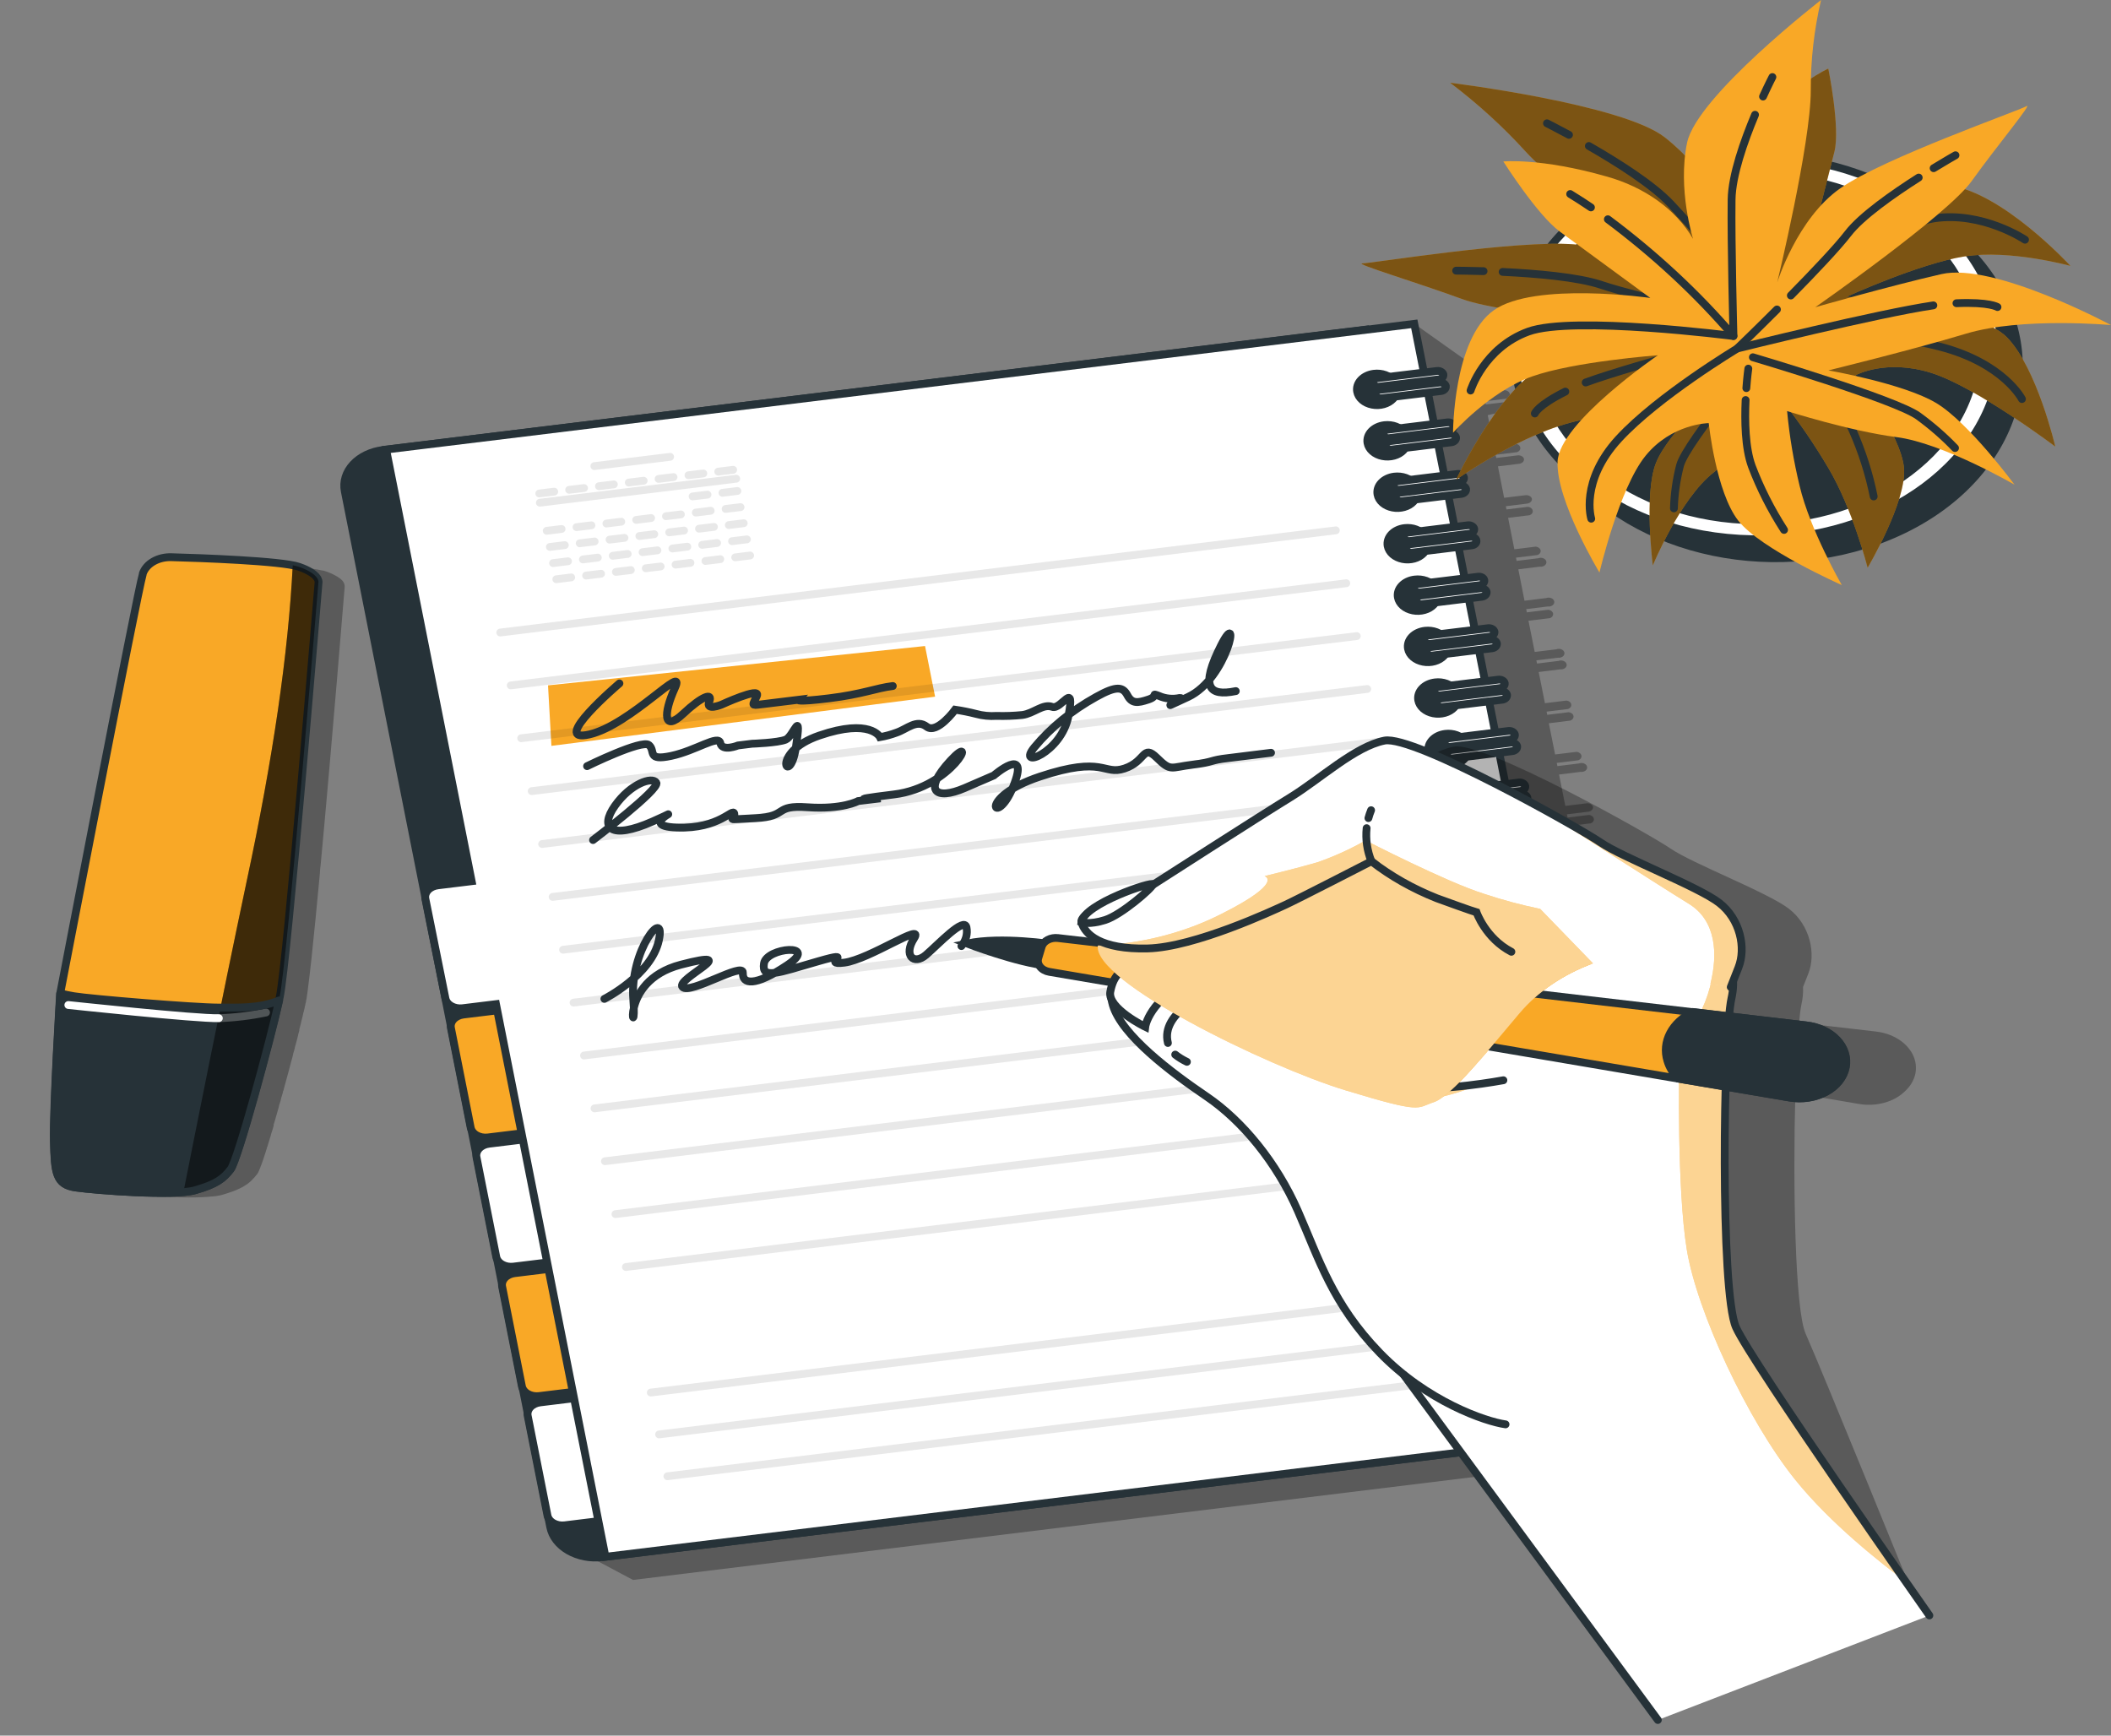 <svg width="135" height="111" viewBox="0 0 135 111" fill="none" xmlns="http://www.w3.org/2000/svg">
<rect x="0" y="0" width="135" height="111" fill="#808080" stroke="none"/>
<path opacity="0.3" d="M96.498 26.239C96.555 26.245 96.612 26.241 96.666 26.227C96.719 26.213 96.768 26.189 96.808 26.158C96.848 26.126 96.878 26.087 96.896 26.045C96.914 26.003 96.918 25.957 96.91 25.913C96.901 25.869 96.879 25.828 96.846 25.791C96.814 25.755 96.77 25.725 96.72 25.704C96.67 25.683 96.614 25.672 96.557 25.672C96.5 25.671 96.444 25.68 96.393 25.7L95.017 25.868L94.978 25.663L96.353 25.494C96.423 25.468 96.48 25.424 96.517 25.37C96.553 25.317 96.566 25.255 96.554 25.195C96.542 25.134 96.506 25.078 96.451 25.035C96.396 24.992 96.325 24.964 96.248 24.956L94.869 25.127L94.575 23.635L90.444 20.704L36.339 98.841L40.484 101.043L108.262 92.744L107.507 88.923L108.882 88.755C108.939 88.762 108.997 88.758 109.051 88.745C109.106 88.731 109.155 88.707 109.196 88.676C109.237 88.644 109.267 88.605 109.285 88.562C109.303 88.52 109.308 88.474 109.299 88.43C109.29 88.385 109.268 88.343 109.235 88.306C109.201 88.27 109.157 88.24 109.107 88.22C109.056 88.199 108.999 88.188 108.942 88.188C108.885 88.188 108.828 88.198 108.777 88.219L107.398 88.387L107.358 88.179L108.737 88.01C108.782 88.005 108.825 87.993 108.863 87.975C108.902 87.956 108.936 87.932 108.962 87.903C108.989 87.875 109.008 87.842 109.019 87.808C109.029 87.773 109.031 87.737 109.024 87.702C109.006 87.632 108.956 87.57 108.883 87.528C108.809 87.486 108.719 87.466 108.628 87.474L107.253 87.642L106.853 85.632L108.233 85.464C108.3 85.437 108.354 85.394 108.389 85.342C108.424 85.29 108.438 85.23 108.428 85.172C108.418 85.113 108.385 85.059 108.334 85.015C108.282 84.972 108.215 84.942 108.142 84.93L106.766 85.099L106.726 84.893L108.102 84.725C108.172 84.699 108.229 84.655 108.265 84.601C108.301 84.547 108.315 84.485 108.303 84.425C108.291 84.365 108.255 84.309 108.2 84.266C108.145 84.223 108.074 84.195 107.997 84.186L106.617 84.354L106.222 82.358L107.597 82.187C107.642 82.182 107.686 82.17 107.724 82.152C107.763 82.134 107.797 82.11 107.824 82.081C107.851 82.052 107.87 82.019 107.88 81.985C107.891 81.95 107.892 81.914 107.884 81.879C107.867 81.81 107.817 81.748 107.744 81.706C107.672 81.663 107.582 81.644 107.492 81.651L106.113 81.819L106.073 81.614L107.449 81.446C107.519 81.419 107.576 81.376 107.612 81.322C107.648 81.268 107.661 81.206 107.65 81.145C107.638 81.085 107.602 81.029 107.547 80.986C107.491 80.943 107.42 80.915 107.343 80.907L105.968 81.075L105.569 79.079L106.944 78.91C107.014 78.884 107.071 78.84 107.107 78.786C107.144 78.732 107.157 78.671 107.145 78.61C107.133 78.55 107.097 78.494 107.042 78.451C106.987 78.408 106.916 78.38 106.839 78.371L105.463 78.54L105.42 78.334L106.799 78.166C106.887 78.152 106.966 78.112 107.019 78.054C107.072 77.997 107.096 77.926 107.086 77.855C107.079 77.82 107.064 77.786 107.041 77.755C107.018 77.725 106.987 77.698 106.951 77.677C106.914 77.656 106.872 77.641 106.828 77.633C106.784 77.625 106.738 77.624 106.694 77.63L105.314 77.798L104.919 75.802L106.294 75.634C106.383 75.619 106.461 75.579 106.514 75.522C106.567 75.465 106.591 75.394 106.581 75.323C106.575 75.288 106.56 75.254 106.537 75.223C106.513 75.192 106.483 75.166 106.446 75.145C106.409 75.124 106.368 75.109 106.324 75.101C106.28 75.093 106.234 75.092 106.189 75.098L104.81 75.266L104.77 75.058L106.146 74.889C106.202 74.897 106.26 74.893 106.315 74.879C106.369 74.866 106.419 74.842 106.459 74.81C106.5 74.779 106.531 74.74 106.549 74.697C106.566 74.654 106.571 74.609 106.562 74.564C106.554 74.52 106.532 74.478 106.498 74.441C106.465 74.405 106.421 74.375 106.37 74.354C106.319 74.334 106.263 74.323 106.205 74.323C106.148 74.323 106.091 74.333 106.04 74.353L104.665 74.522L104.266 72.511L105.641 72.343C105.698 72.35 105.756 72.347 105.81 72.333C105.865 72.319 105.914 72.296 105.955 72.264C105.996 72.232 106.026 72.193 106.044 72.151C106.062 72.108 106.067 72.062 106.058 72.018C106.049 71.973 106.027 71.931 105.994 71.895C105.96 71.858 105.916 71.828 105.865 71.808C105.814 71.787 105.758 71.776 105.701 71.776C105.643 71.776 105.587 71.787 105.536 71.807L104.16 71.975L104.117 71.767L105.496 71.599C105.552 71.605 105.61 71.602 105.665 71.588C105.719 71.574 105.768 71.55 105.809 71.518C105.849 71.486 105.879 71.447 105.897 71.404C105.914 71.362 105.919 71.316 105.91 71.272C105.901 71.227 105.878 71.185 105.845 71.149C105.811 71.113 105.767 71.083 105.716 71.063C105.665 71.042 105.609 71.032 105.552 71.032C105.494 71.031 105.438 71.042 105.387 71.062L104.011 71.231L103.612 69.22L104.991 69.052C105.048 69.059 105.106 69.055 105.16 69.041C105.214 69.027 105.264 69.003 105.304 68.971C105.344 68.939 105.375 68.9 105.392 68.858C105.41 68.815 105.414 68.77 105.405 68.725C105.396 68.681 105.374 68.639 105.34 68.602C105.307 68.566 105.263 68.537 105.212 68.516C105.161 68.496 105.104 68.485 105.047 68.485C104.99 68.485 104.934 68.496 104.883 68.516L103.507 68.684L103.467 68.476L104.843 68.308C104.931 68.294 105.01 68.255 105.063 68.198C105.117 68.141 105.142 68.07 105.133 68C105.115 67.93 105.065 67.867 104.992 67.825C104.918 67.783 104.828 67.764 104.737 67.772L103.358 67.94L102.963 65.944L104.338 65.775C104.427 65.761 104.505 65.722 104.559 65.665C104.613 65.608 104.637 65.538 104.628 65.467C104.611 65.397 104.56 65.335 104.487 65.293C104.414 65.251 104.323 65.231 104.233 65.239L102.857 65.407L102.814 65.202L104.193 65.034C104.263 65.007 104.32 64.963 104.356 64.909C104.392 64.855 104.405 64.793 104.393 64.733C104.381 64.672 104.344 64.617 104.288 64.574C104.233 64.531 104.161 64.503 104.084 64.495L102.708 64.663L102.309 62.667L103.688 62.499C103.758 62.472 103.816 62.428 103.852 62.374C103.888 62.32 103.9 62.258 103.888 62.197C103.876 62.137 103.839 62.081 103.784 62.038C103.728 61.996 103.657 61.968 103.58 61.96L102.204 62.128L102.164 61.923L103.54 61.754C103.61 61.728 103.667 61.684 103.703 61.63C103.739 61.576 103.752 61.515 103.741 61.454C103.729 61.394 103.693 61.338 103.638 61.295C103.582 61.252 103.511 61.224 103.434 61.215L102.055 61.386L101.66 59.39L103.035 59.222C103.105 59.196 103.162 59.152 103.199 59.098C103.235 59.044 103.248 58.982 103.236 58.922C103.224 58.862 103.188 58.806 103.133 58.763C103.078 58.72 103.007 58.692 102.93 58.683L101.551 58.851L101.511 58.646L102.886 58.478C102.943 58.485 103.001 58.481 103.055 58.468C103.11 58.454 103.159 58.43 103.2 58.399C103.241 58.367 103.271 58.328 103.289 58.285C103.307 58.243 103.312 58.197 103.303 58.153C103.294 58.108 103.272 58.066 103.239 58.03C103.205 57.993 103.161 57.963 103.111 57.943C103.06 57.922 103.003 57.911 102.946 57.911C102.889 57.911 102.832 57.921 102.781 57.942L101.405 58.11L101.006 56.099L102.382 55.931C102.438 55.938 102.496 55.935 102.551 55.921C102.605 55.907 102.655 55.884 102.696 55.852C102.736 55.82 102.767 55.782 102.785 55.739C102.803 55.696 102.807 55.651 102.799 55.606C102.79 55.562 102.768 55.52 102.734 55.483C102.701 55.446 102.657 55.417 102.606 55.396C102.555 55.376 102.499 55.365 102.441 55.364C102.384 55.364 102.328 55.375 102.277 55.395L100.901 55.563L100.861 55.355L102.237 55.187C102.305 55.16 102.361 55.116 102.396 55.063C102.431 55.009 102.444 54.948 102.432 54.889C102.42 54.829 102.385 54.774 102.331 54.731C102.277 54.689 102.207 54.66 102.131 54.651L100.752 54.819L100.357 52.823L101.732 52.654C101.801 52.627 101.856 52.584 101.891 52.53C101.926 52.477 101.939 52.416 101.927 52.356C101.916 52.297 101.88 52.242 101.826 52.199C101.772 52.156 101.703 52.128 101.627 52.118L100.248 52.287L100.208 52.078L101.583 51.91C101.672 51.896 101.75 51.857 101.804 51.8C101.858 51.743 101.883 51.673 101.874 51.602C101.856 51.532 101.806 51.47 101.732 51.428C101.659 51.385 101.568 51.366 101.478 51.374L100.102 51.542L99.703 49.532L101.079 49.364C101.135 49.371 101.193 49.367 101.248 49.354C101.302 49.34 101.352 49.316 101.393 49.285C101.433 49.253 101.464 49.214 101.482 49.171C101.5 49.129 101.504 49.083 101.496 49.039C101.487 48.994 101.465 48.952 101.431 48.915C101.398 48.879 101.354 48.849 101.303 48.828C101.252 48.808 101.196 48.797 101.138 48.797C101.081 48.797 101.025 48.807 100.974 48.827L99.598 48.996L99.554 48.79L100.934 48.622C101.004 48.595 101.061 48.552 101.097 48.497C101.133 48.443 101.146 48.381 101.133 48.321C101.121 48.261 101.085 48.205 101.029 48.162C100.973 48.119 100.902 48.092 100.825 48.083L99.449 48.251L99.05 46.255L100.429 46.084C100.498 46.057 100.553 46.014 100.588 45.96C100.624 45.906 100.636 45.846 100.624 45.786C100.613 45.726 100.577 45.671 100.523 45.629C100.469 45.586 100.4 45.558 100.324 45.548L98.945 45.716L98.905 45.511L100.28 45.343C100.35 45.316 100.408 45.273 100.444 45.219C100.48 45.165 100.493 45.103 100.481 45.043C100.469 44.982 100.433 44.926 100.378 44.883C100.323 44.84 100.252 44.812 100.175 44.804L98.799 44.972L98.4 42.976L99.776 42.807C99.832 42.814 99.889 42.81 99.943 42.796C99.997 42.782 100.046 42.758 100.086 42.726C100.126 42.695 100.156 42.656 100.173 42.614C100.191 42.571 100.196 42.526 100.187 42.482C100.178 42.438 100.157 42.396 100.124 42.36C100.091 42.323 100.048 42.294 99.997 42.273C99.947 42.252 99.891 42.241 99.835 42.24C99.778 42.239 99.722 42.249 99.671 42.269L98.295 42.437L98.251 42.231L99.631 42.063C99.687 42.07 99.745 42.066 99.799 42.052C99.854 42.038 99.903 42.014 99.943 41.982C99.984 41.951 100.014 41.912 100.031 41.869C100.049 41.826 100.053 41.781 100.044 41.736C100.035 41.692 100.013 41.65 99.98 41.614C99.946 41.577 99.902 41.548 99.851 41.527C99.8 41.507 99.743 41.496 99.686 41.496C99.629 41.496 99.573 41.507 99.522 41.527L98.146 41.695L97.747 39.699L99.126 39.531C99.195 39.504 99.25 39.46 99.285 39.406C99.32 39.352 99.332 39.291 99.32 39.232C99.308 39.172 99.272 39.117 99.218 39.074C99.163 39.032 99.093 39.004 99.017 38.995L97.642 39.163L97.602 38.955L98.977 38.786C99.034 38.794 99.092 38.79 99.146 38.777C99.201 38.763 99.25 38.739 99.291 38.707C99.332 38.676 99.362 38.637 99.38 38.594C99.398 38.551 99.403 38.506 99.394 38.462C99.385 38.417 99.363 38.375 99.33 38.338C99.296 38.302 99.252 38.272 99.202 38.251C99.151 38.231 99.094 38.22 99.037 38.22C98.98 38.22 98.923 38.23 98.872 38.25L97.493 38.419L97.097 36.408L98.473 36.24C98.529 36.247 98.587 36.244 98.642 36.23C98.696 36.216 98.746 36.193 98.787 36.161C98.827 36.129 98.858 36.09 98.876 36.048C98.894 36.005 98.898 35.959 98.89 35.915C98.881 35.87 98.859 35.828 98.826 35.792C98.792 35.755 98.748 35.725 98.697 35.705C98.646 35.684 98.59 35.673 98.532 35.673C98.475 35.673 98.419 35.684 98.368 35.704L96.988 35.872L96.948 35.664L98.328 35.496C98.396 35.468 98.452 35.425 98.487 35.371C98.522 35.317 98.534 35.256 98.522 35.196C98.51 35.137 98.474 35.082 98.419 35.039C98.365 34.997 98.295 34.969 98.219 34.959L96.843 35.128L96.444 33.117L97.823 32.949C97.892 32.922 97.947 32.878 97.982 32.824C98.017 32.77 98.029 32.709 98.017 32.65C98.005 32.59 97.969 32.535 97.915 32.492C97.86 32.45 97.79 32.422 97.714 32.413L96.339 32.581L96.299 32.373L97.674 32.205C97.763 32.191 97.841 32.152 97.895 32.095C97.949 32.038 97.974 31.967 97.965 31.897C97.947 31.827 97.897 31.764 97.823 31.722C97.75 31.68 97.659 31.661 97.569 31.669L96.19 31.837L95.794 29.826L97.17 29.658C97.258 29.644 97.337 29.605 97.391 29.548C97.444 29.491 97.469 29.421 97.46 29.35C97.442 29.28 97.392 29.218 97.319 29.175C97.246 29.133 97.155 29.114 97.065 29.122L95.685 29.29L95.645 29.085L97.021 28.917C97.091 28.89 97.148 28.847 97.184 28.793C97.221 28.739 97.234 28.677 97.222 28.617C97.21 28.556 97.174 28.5 97.119 28.457C97.064 28.415 96.993 28.387 96.916 28.378L95.54 28.546L95.141 26.55L96.498 26.239Z" fill="black"/>
<path d="M38.528 99.585L101.373 91.903L87.348 21.08L24.499 28.78C24.118 28.826 23.753 28.931 23.423 29.089C23.094 29.247 22.807 29.454 22.58 29.698C22.352 29.943 22.188 30.221 22.097 30.515C22.006 30.809 21.99 31.115 22.049 31.415L35.188 97.66C35.307 98.263 35.726 98.804 36.352 99.165C36.977 99.526 37.76 99.677 38.528 99.585Z" fill="#263238" stroke="#263238" stroke-width="0.5" stroke-miterlimit="10" stroke-linecap="round"/>
<path d="M39.695 97.11L36.108 97.549C35.856 97.579 35.599 97.53 35.393 97.412C35.187 97.294 35.049 97.116 35.01 96.918L33.748 90.55C33.709 90.352 33.771 90.15 33.922 89.988C34.072 89.826 34.298 89.718 34.551 89.687L38.137 89.248L39.695 97.11Z" fill="white" stroke="#263238" stroke-width="0.5" stroke-miterlimit="10" stroke-linecap="round"/>
<path d="M38.06 88.846L34.474 89.284C34.222 89.315 33.964 89.266 33.758 89.148C33.552 89.03 33.415 88.852 33.375 88.654L32.113 82.286C32.074 82.088 32.137 81.886 32.287 81.724C32.438 81.562 32.664 81.454 32.916 81.423L36.502 80.984L38.06 88.846Z" fill="#F9A826" stroke="#263238" stroke-width="0.5" stroke-miterlimit="10" stroke-linecap="round"/>
<path d="M36.419 80.568L32.832 81.006C32.58 81.037 32.323 80.988 32.117 80.87C31.911 80.752 31.773 80.574 31.734 80.376L30.472 74.008C30.433 73.81 30.495 73.608 30.646 73.446C30.796 73.284 31.022 73.176 31.274 73.145L34.861 72.706L36.419 80.568Z" fill="white" stroke="#263238" stroke-width="0.5" stroke-miterlimit="10" stroke-linecap="round"/>
<path d="M34.785 72.306L31.199 72.745C30.947 72.776 30.689 72.727 30.483 72.609C30.277 72.49 30.14 72.313 30.1 72.115L28.838 65.746C28.799 65.549 28.861 65.346 29.012 65.184C29.163 65.023 29.389 64.914 29.641 64.883L33.227 64.445L34.785 72.306Z" fill="#F9A826" stroke="#263238" stroke-width="0.5" stroke-miterlimit="10" stroke-linecap="round"/>
<path d="M28.017 56.618L30.162 56.356L24.692 28.751L90.444 20.712L104.469 91.532L38.72 99.563L31.719 64.218L29.574 64.481C29.323 64.51 29.068 64.46 28.863 64.342C28.659 64.224 28.523 64.047 28.485 63.85L27.203 57.482C27.184 57.384 27.19 57.283 27.22 57.186C27.25 57.089 27.305 56.997 27.381 56.917C27.456 56.837 27.551 56.769 27.66 56.718C27.77 56.666 27.891 56.633 28.017 56.618Z" fill="white" stroke="#263238" stroke-width="0.5" stroke-miterlimit="10" stroke-linecap="round"/>
<path d="M35.046 43.831L35.264 47.701L59.8 44.555L59.157 41.316L35.046 43.831Z" fill="#F9A826"/>
<path d="M86.79 25.044C86.826 25.242 86.937 25.427 87.107 25.576C87.278 25.725 87.501 25.831 87.748 25.879C87.996 25.928 88.256 25.918 88.496 25.851C88.736 25.783 88.945 25.661 89.096 25.499C89.247 25.338 89.334 25.145 89.345 24.945C89.357 24.745 89.292 24.547 89.16 24.376C89.027 24.205 88.833 24.068 88.602 23.984C88.37 23.9 88.112 23.872 87.861 23.903C87.527 23.945 87.228 24.088 87.028 24.301C86.827 24.515 86.742 24.781 86.79 25.044Z" fill="#263238" stroke="#263238" stroke-width="0.5" stroke-miterlimit="10" stroke-linecap="round"/>
<path d="M88.18 24.73L92.02 24.26C92.108 24.245 92.187 24.205 92.24 24.148C92.293 24.09 92.317 24.019 92.307 23.949C92.288 23.879 92.237 23.818 92.164 23.776C92.091 23.734 92.001 23.716 91.911 23.724L88.085 24.188C87.996 24.202 87.917 24.242 87.863 24.299C87.81 24.357 87.785 24.428 87.795 24.499C87.812 24.568 87.86 24.63 87.931 24.672C88.002 24.715 88.091 24.736 88.18 24.73Z" fill="white" stroke="#263238" stroke-width="0.5" stroke-miterlimit="10" stroke-linecap="round"/>
<path d="M88.339 25.472L92.172 25.004C92.261 24.99 92.34 24.951 92.394 24.893C92.448 24.835 92.472 24.764 92.462 24.693C92.445 24.623 92.394 24.561 92.321 24.518C92.248 24.476 92.157 24.457 92.067 24.465L88.227 24.936C88.138 24.95 88.06 24.99 88.007 25.047C87.954 25.105 87.93 25.176 87.94 25.246C87.958 25.316 88.01 25.378 88.084 25.42C88.158 25.462 88.249 25.48 88.339 25.472Z" fill="white" stroke="#263238" stroke-width="0.5" stroke-miterlimit="10" stroke-linecap="round"/>
<path d="M87.454 28.332C87.49 28.53 87.599 28.715 87.769 28.864C87.938 29.012 88.16 29.119 88.407 29.168C88.653 29.218 88.912 29.209 89.152 29.143C89.392 29.077 89.602 28.956 89.754 28.796C89.907 28.636 89.996 28.445 90.009 28.245C90.023 28.046 89.961 27.847 89.831 27.675C89.702 27.504 89.51 27.366 89.281 27.28C89.051 27.194 88.795 27.163 88.543 27.191C88.206 27.229 87.903 27.371 87.698 27.585C87.494 27.799 87.406 28.067 87.454 28.332Z" fill="#263238" stroke="#263238" stroke-width="0.5" stroke-miterlimit="10" stroke-linecap="round"/>
<path d="M88.843 28.018L92.68 27.55C92.769 27.537 92.848 27.497 92.902 27.439C92.956 27.382 92.98 27.311 92.97 27.24C92.952 27.17 92.902 27.107 92.829 27.065C92.755 27.023 92.665 27.004 92.574 27.012L88.734 27.482C88.646 27.497 88.567 27.536 88.514 27.594C88.461 27.651 88.438 27.722 88.448 27.793C88.466 27.862 88.517 27.924 88.59 27.966C88.663 28.007 88.753 28.026 88.843 28.018Z" fill="white" stroke="#263238" stroke-width="0.5" stroke-miterlimit="10" stroke-linecap="round"/>
<path d="M88.99 28.751L92.83 28.283C92.918 28.269 92.996 28.229 93.049 28.172C93.103 28.114 93.126 28.043 93.116 27.973C93.099 27.903 93.048 27.84 92.975 27.798C92.902 27.756 92.811 27.737 92.721 27.744L88.884 28.215C88.795 28.229 88.716 28.268 88.662 28.326C88.608 28.384 88.584 28.455 88.594 28.526C88.612 28.595 88.663 28.657 88.736 28.699C88.809 28.74 88.9 28.759 88.99 28.751Z" fill="white" stroke="#263238" stroke-width="0.5" stroke-miterlimit="10" stroke-linecap="round"/>
<path d="M88.093 31.623C88.129 31.821 88.239 32.006 88.41 32.155C88.581 32.304 88.804 32.409 89.051 32.458C89.298 32.507 89.558 32.497 89.798 32.429C90.038 32.362 90.247 32.24 90.398 32.078C90.55 31.917 90.637 31.724 90.648 31.524C90.659 31.324 90.595 31.126 90.462 30.955C90.33 30.784 90.136 30.647 89.904 30.563C89.673 30.479 89.415 30.451 89.163 30.482C88.83 30.524 88.531 30.667 88.33 30.88C88.13 31.093 88.045 31.36 88.093 31.623Z" fill="#263238" stroke="#263238" stroke-width="0.5" stroke-miterlimit="10" stroke-linecap="round"/>
<path d="M89.494 31.318L93.334 30.85C93.422 30.835 93.501 30.796 93.554 30.738C93.607 30.681 93.63 30.61 93.621 30.539C93.603 30.469 93.552 30.407 93.479 30.365C93.406 30.322 93.315 30.303 93.225 30.311L89.388 30.782C89.299 30.795 89.22 30.835 89.166 30.893C89.112 30.95 89.088 31.021 89.098 31.092C89.117 31.162 89.167 31.224 89.24 31.265C89.314 31.307 89.404 31.326 89.494 31.318Z" fill="white" stroke="#263238" stroke-width="0.5" stroke-miterlimit="10" stroke-linecap="round"/>
<path d="M89.631 32.053L93.467 31.583C93.556 31.569 93.634 31.53 93.688 31.473C93.742 31.416 93.766 31.345 93.758 31.275C93.74 31.205 93.689 31.143 93.616 31.1C93.543 31.058 93.452 31.039 93.362 31.047L89.525 31.517C89.437 31.531 89.358 31.57 89.305 31.627C89.251 31.684 89.226 31.755 89.235 31.825C89.253 31.895 89.303 31.958 89.376 32C89.45 32.042 89.54 32.061 89.631 32.053Z" fill="white" stroke="#263238" stroke-width="0.5" stroke-miterlimit="10" stroke-linecap="round"/>
<path d="M88.741 34.914C88.777 35.111 88.887 35.297 89.056 35.446C89.226 35.594 89.448 35.7 89.694 35.75C89.94 35.8 90.2 35.791 90.44 35.725C90.68 35.658 90.889 35.538 91.041 35.378C91.194 35.218 91.283 35.026 91.297 34.827C91.31 34.627 91.249 34.429 91.119 34.257C90.989 34.086 90.797 33.948 90.568 33.862C90.339 33.775 90.082 33.745 89.83 33.773C89.494 33.811 89.19 33.953 88.986 34.166C88.782 34.38 88.694 34.649 88.741 34.914Z" fill="#263238" stroke="#263238" stroke-width="0.5" stroke-miterlimit="10" stroke-linecap="round"/>
<path d="M90.147 34.6L93.987 34.13C94.076 34.116 94.154 34.077 94.208 34.02C94.262 33.963 94.286 33.892 94.278 33.822C94.26 33.751 94.209 33.689 94.136 33.647C94.063 33.605 93.972 33.586 93.882 33.593L90.042 34.064C89.997 34.069 89.954 34.081 89.915 34.1C89.877 34.118 89.843 34.142 89.817 34.171C89.79 34.199 89.771 34.232 89.76 34.267C89.75 34.301 89.748 34.337 89.755 34.372C89.773 34.441 89.823 34.503 89.895 34.545C89.968 34.588 90.057 34.607 90.147 34.6Z" fill="white" stroke="#263238" stroke-width="0.5" stroke-miterlimit="10" stroke-linecap="round"/>
<path d="M90.292 35.344L94.132 34.874C94.177 34.869 94.221 34.856 94.26 34.838C94.298 34.819 94.332 34.795 94.359 34.766C94.386 34.737 94.405 34.704 94.415 34.669C94.425 34.634 94.427 34.598 94.419 34.563C94.412 34.528 94.397 34.494 94.374 34.464C94.35 34.433 94.319 34.407 94.283 34.386C94.246 34.365 94.205 34.35 94.161 34.342C94.117 34.333 94.072 34.332 94.027 34.338L90.187 34.805C90.099 34.82 90.02 34.86 89.967 34.917C89.914 34.975 89.89 35.046 89.9 35.116C89.918 35.186 89.968 35.248 90.04 35.29C90.113 35.332 90.203 35.351 90.292 35.344Z" fill="white" stroke="#263238" stroke-width="0.5" stroke-miterlimit="10" stroke-linecap="round"/>
<path d="M89.396 38.205C89.432 38.403 89.543 38.588 89.713 38.737C89.884 38.886 90.107 38.991 90.354 39.04C90.602 39.089 90.862 39.079 91.102 39.011C91.341 38.944 91.55 38.821 91.702 38.66C91.853 38.499 91.94 38.306 91.951 38.106C91.963 37.906 91.898 37.708 91.766 37.537C91.633 37.365 91.439 37.229 91.208 37.145C90.976 37.061 90.718 37.033 90.467 37.064C90.133 37.105 89.834 37.248 89.634 37.462C89.433 37.675 89.348 37.942 89.396 38.205Z" fill="#263238" stroke="#263238" stroke-width="0.5" stroke-miterlimit="10" stroke-linecap="round"/>
<path d="M90.797 37.891L94.637 37.42C94.725 37.406 94.803 37.366 94.856 37.309C94.909 37.251 94.933 37.18 94.923 37.11C94.917 37.075 94.901 37.041 94.878 37.01C94.855 36.98 94.824 36.953 94.787 36.932C94.751 36.912 94.709 36.897 94.665 36.888C94.621 36.88 94.576 36.879 94.531 36.884L90.691 37.352C90.603 37.366 90.524 37.406 90.471 37.464C90.418 37.521 90.395 37.592 90.405 37.663C90.422 37.732 90.472 37.794 90.544 37.836C90.617 37.879 90.707 37.898 90.797 37.891Z" fill="white" stroke="#263238" stroke-width="0.5" stroke-miterlimit="10" stroke-linecap="round"/>
<path d="M90.945 38.635L94.781 38.162C94.871 38.148 94.95 38.108 95.004 38.051C95.058 37.993 95.082 37.922 95.072 37.851C95.053 37.782 95.003 37.72 94.93 37.678C94.856 37.637 94.766 37.618 94.676 37.626L90.84 38.093C90.751 38.107 90.671 38.147 90.618 38.204C90.564 38.262 90.54 38.333 90.549 38.404C90.566 38.475 90.616 38.538 90.69 38.581C90.763 38.623 90.854 38.643 90.945 38.635Z" fill="white" stroke="#263238" stroke-width="0.5" stroke-miterlimit="10" stroke-linecap="round"/>
<path d="M90.045 41.495C90.084 41.692 90.196 41.876 90.368 42.022C90.539 42.169 90.761 42.273 91.007 42.32C91.253 42.368 91.512 42.357 91.75 42.29C91.989 42.222 92.196 42.101 92.347 41.941C92.498 41.781 92.585 41.59 92.598 41.391C92.611 41.192 92.548 40.995 92.418 40.824C92.289 40.652 92.098 40.515 91.869 40.429C91.641 40.343 91.385 40.313 91.134 40.34C90.966 40.359 90.803 40.404 90.657 40.473C90.511 40.541 90.383 40.632 90.282 40.739C90.181 40.847 90.108 40.969 90.067 41.099C90.026 41.228 90.019 41.363 90.045 41.495Z" fill="#263238" stroke="#263238" stroke-width="0.5" stroke-miterlimit="10" stroke-linecap="round"/>
<path d="M91.446 41.182L95.282 40.711C95.371 40.697 95.451 40.658 95.504 40.6C95.558 40.543 95.582 40.471 95.573 40.401C95.554 40.331 95.504 40.269 95.43 40.228C95.357 40.186 95.267 40.167 95.177 40.175L91.341 40.643C91.251 40.657 91.172 40.696 91.118 40.754C91.065 40.812 91.04 40.883 91.05 40.954C91.068 41.024 91.118 41.086 91.192 41.128C91.265 41.17 91.356 41.19 91.446 41.182Z" fill="white" stroke="#263238" stroke-width="0.5" stroke-miterlimit="10" stroke-linecap="round"/>
<path d="M91.598 41.923L95.438 41.456C95.528 41.442 95.607 41.402 95.66 41.345C95.714 41.287 95.739 41.216 95.729 41.145C95.711 41.075 95.661 41.012 95.587 40.97C95.514 40.928 95.423 40.909 95.333 40.917L91.493 41.387C91.405 41.402 91.326 41.441 91.273 41.499C91.22 41.556 91.196 41.627 91.206 41.698C91.225 41.767 91.275 41.828 91.347 41.87C91.42 41.911 91.509 41.93 91.598 41.923Z" fill="white" stroke="#263238" stroke-width="0.5" stroke-miterlimit="10" stroke-linecap="round"/>
<path d="M90.699 44.784C90.735 44.982 90.846 45.167 91.016 45.316C91.187 45.465 91.41 45.57 91.657 45.619C91.904 45.668 92.165 45.658 92.405 45.59C92.644 45.523 92.853 45.4 93.005 45.239C93.156 45.078 93.243 44.885 93.254 44.685C93.266 44.485 93.201 44.287 93.069 44.115C92.936 43.944 92.742 43.808 92.511 43.724C92.279 43.64 92.021 43.611 91.77 43.643C91.436 43.684 91.137 43.827 90.937 44.041C90.736 44.254 90.651 44.521 90.699 44.784Z" fill="#263238" stroke="#263238" stroke-width="0.5" stroke-miterlimit="10" stroke-linecap="round"/>
<path d="M92.1 44.47L95.94 44.002C96.029 43.988 96.108 43.949 96.162 43.891C96.216 43.834 96.24 43.762 96.23 43.691C96.212 43.622 96.161 43.56 96.088 43.519C96.014 43.477 95.924 43.458 95.834 43.466L91.994 43.934C91.906 43.948 91.827 43.988 91.774 44.046C91.721 44.103 91.698 44.174 91.708 44.245C91.714 44.28 91.729 44.314 91.752 44.344C91.775 44.375 91.806 44.402 91.843 44.423C91.879 44.444 91.921 44.459 91.965 44.467C92.009 44.475 92.055 44.476 92.1 44.47Z" fill="white" stroke="#263238" stroke-width="0.5" stroke-miterlimit="10" stroke-linecap="round"/>
<path d="M92.248 45.214L96.088 44.746C96.177 44.732 96.255 44.692 96.308 44.635C96.361 44.577 96.385 44.506 96.375 44.436C96.357 44.366 96.307 44.303 96.234 44.261C96.16 44.219 96.07 44.2 95.979 44.208L92.143 44.678C92.054 44.692 91.975 44.731 91.921 44.789C91.867 44.847 91.843 44.918 91.853 44.989C91.871 45.058 91.922 45.12 91.995 45.162C92.068 45.203 92.158 45.222 92.248 45.214Z" fill="white" stroke="#263238" stroke-width="0.5" stroke-miterlimit="10" stroke-linecap="round"/>
<path d="M91.352 48.075C91.388 48.273 91.498 48.458 91.669 48.607C91.84 48.755 92.063 48.861 92.31 48.91C92.557 48.959 92.817 48.949 93.057 48.881C93.297 48.813 93.506 48.691 93.657 48.53C93.809 48.369 93.895 48.176 93.907 47.976C93.918 47.776 93.853 47.578 93.721 47.406C93.589 47.235 93.394 47.099 93.163 47.015C92.932 46.931 92.674 46.902 92.422 46.934C92.089 46.975 91.79 47.118 91.589 47.332C91.389 47.545 91.303 47.812 91.352 48.075Z" fill="#263238" stroke="#263238" stroke-width="0.5" stroke-miterlimit="10" stroke-linecap="round"/>
<path d="M92.752 47.761L96.592 47.287C96.68 47.273 96.759 47.233 96.812 47.176C96.865 47.118 96.889 47.047 96.879 46.977C96.861 46.907 96.811 46.844 96.737 46.802C96.664 46.76 96.573 46.741 96.483 46.748L92.647 47.219C92.558 47.233 92.478 47.272 92.425 47.33C92.371 47.388 92.347 47.459 92.356 47.53C92.373 47.6 92.423 47.663 92.497 47.706C92.57 47.749 92.661 47.769 92.752 47.761Z" fill="white" stroke="#263238" stroke-width="0.5" stroke-miterlimit="10" stroke-linecap="round"/>
<path d="M92.897 48.505L96.734 48.035C96.822 48.021 96.901 47.981 96.955 47.925C97.008 47.868 97.033 47.797 97.024 47.727C97.007 47.657 96.956 47.594 96.883 47.552C96.81 47.51 96.719 47.491 96.629 47.498L92.788 47.969C92.7 47.983 92.622 48.023 92.569 48.081C92.516 48.138 92.492 48.209 92.502 48.28C92.52 48.349 92.571 48.411 92.644 48.453C92.717 48.494 92.808 48.513 92.897 48.505Z" fill="white" stroke="#263238" stroke-width="0.5" stroke-miterlimit="10" stroke-linecap="round"/>
<path d="M92.001 51.365C92.037 51.563 92.147 51.748 92.316 51.897C92.486 52.046 92.708 52.152 92.954 52.202C93.2 52.251 93.46 52.242 93.7 52.176C93.939 52.11 94.149 51.989 94.302 51.83C94.454 51.67 94.543 51.478 94.557 51.279C94.57 51.079 94.508 50.881 94.379 50.709C94.249 50.537 94.058 50.399 93.828 50.313C93.599 50.227 93.342 50.196 93.09 50.225C92.754 50.263 92.45 50.404 92.246 50.618C92.042 50.832 91.954 51.101 92.001 51.365Z" fill="#263238" stroke="#263238" stroke-width="0.5" stroke-miterlimit="10" stroke-linecap="round"/>
<path d="M93.406 51.052L97.254 50.584C97.343 50.57 97.422 50.531 97.476 50.473C97.529 50.416 97.554 50.344 97.544 50.273C97.526 50.203 97.476 50.141 97.403 50.099C97.329 50.056 97.239 50.037 97.148 50.045L93.308 50.516C93.22 50.53 93.141 50.57 93.088 50.627C93.035 50.685 93.011 50.756 93.022 50.826C93.04 50.894 93.089 50.955 93.16 50.996C93.231 51.038 93.318 51.057 93.406 51.052Z" fill="white" stroke="#263238" stroke-width="0.5" stroke-miterlimit="10" stroke-linecap="round"/>
<path d="M93.552 51.796L97.392 51.325C97.48 51.311 97.559 51.271 97.612 51.214C97.665 51.156 97.689 51.085 97.678 51.015C97.66 50.945 97.609 50.883 97.536 50.842C97.463 50.8 97.373 50.782 97.283 50.789L93.447 51.26C93.358 51.274 93.279 51.313 93.226 51.37C93.172 51.427 93.147 51.497 93.156 51.568C93.174 51.638 93.224 51.7 93.297 51.742C93.371 51.785 93.461 51.804 93.552 51.796Z" fill="white" stroke="#263238" stroke-width="0.5" stroke-miterlimit="10" stroke-linecap="round"/>
<path d="M92.654 54.656C92.691 54.855 92.801 55.04 92.972 55.189C93.142 55.337 93.366 55.443 93.613 55.492C93.86 55.541 94.12 55.531 94.36 55.463C94.6 55.395 94.809 55.273 94.96 55.112C95.112 54.951 95.198 54.758 95.21 54.558C95.221 54.358 95.156 54.159 95.024 53.988C94.892 53.817 94.698 53.681 94.466 53.597C94.235 53.512 93.977 53.484 93.725 53.516C93.392 53.557 93.093 53.7 92.892 53.913C92.692 54.127 92.606 54.394 92.654 54.656Z" fill="#263238" stroke="#263238" stroke-width="0.5" stroke-miterlimit="10" stroke-linecap="round"/>
<path d="M94.056 54.343L97.896 53.872C97.985 53.858 98.063 53.818 98.116 53.76C98.169 53.703 98.193 53.632 98.183 53.561C98.164 53.492 98.114 53.43 98.04 53.388C97.967 53.347 97.877 53.328 97.787 53.336L93.951 53.806C93.862 53.82 93.784 53.859 93.73 53.916C93.676 53.973 93.651 54.044 93.66 54.114C93.678 54.184 93.728 54.247 93.802 54.289C93.875 54.331 93.966 54.35 94.056 54.343Z" fill="white" stroke="#263238" stroke-width="0.5" stroke-miterlimit="10" stroke-linecap="round"/>
<path d="M94.204 55.087L98.041 54.616C98.13 54.602 98.209 54.563 98.263 54.505C98.317 54.448 98.341 54.377 98.331 54.306C98.313 54.236 98.262 54.174 98.189 54.133C98.116 54.091 98.025 54.072 97.936 54.08L94.096 54.548C94.007 54.562 93.929 54.602 93.876 54.66C93.823 54.717 93.799 54.788 93.809 54.859C93.826 54.929 93.877 54.991 93.95 55.033C94.023 55.075 94.114 55.095 94.204 55.087Z" fill="white" stroke="#263238" stroke-width="0.5" stroke-miterlimit="10" stroke-linecap="round"/>
<path d="M93.305 57.947C93.344 58.144 93.456 58.327 93.627 58.474C93.798 58.621 94.021 58.724 94.267 58.772C94.513 58.82 94.771 58.809 95.01 58.742C95.248 58.674 95.456 58.553 95.607 58.393C95.757 58.233 95.845 58.041 95.857 57.842C95.87 57.644 95.808 57.446 95.678 57.275C95.548 57.104 95.357 56.967 95.129 56.881C94.9 56.795 94.644 56.764 94.394 56.792C94.225 56.811 94.063 56.856 93.917 56.924C93.77 56.993 93.643 57.083 93.542 57.191C93.44 57.298 93.367 57.42 93.327 57.55C93.286 57.68 93.278 57.815 93.305 57.947Z" fill="#263238" stroke="#263238" stroke-width="0.5" stroke-miterlimit="10" stroke-linecap="round"/>
<path d="M94.712 57.633L98.549 57.163C98.638 57.149 98.717 57.109 98.771 57.052C98.825 56.994 98.849 56.923 98.839 56.852C98.821 56.783 98.77 56.721 98.697 56.679C98.624 56.638 98.533 56.619 98.444 56.627L94.603 57.094C94.515 57.109 94.436 57.149 94.383 57.206C94.331 57.264 94.307 57.335 94.317 57.405C94.334 57.475 94.385 57.538 94.458 57.58C94.531 57.622 94.622 57.641 94.712 57.633Z" fill="white" stroke="#263238" stroke-width="0.5" stroke-miterlimit="10" stroke-linecap="round"/>
<path d="M94.854 58.375L98.705 57.907C98.793 57.893 98.872 57.853 98.925 57.795C98.978 57.738 99.001 57.667 98.992 57.596C98.985 57.561 98.97 57.527 98.947 57.497C98.924 57.466 98.893 57.439 98.856 57.418C98.82 57.397 98.778 57.382 98.734 57.374C98.69 57.366 98.644 57.365 98.6 57.371L94.749 57.839C94.659 57.853 94.58 57.892 94.526 57.95C94.473 58.007 94.448 58.079 94.458 58.15C94.477 58.219 94.527 58.281 94.601 58.322C94.674 58.364 94.764 58.383 94.854 58.375Z" fill="white" stroke="#263238" stroke-width="0.5" stroke-miterlimit="10" stroke-linecap="round"/>
<path d="M93.957 61.235C93.994 61.434 94.104 61.619 94.275 61.768C94.445 61.916 94.669 62.022 94.916 62.071C95.163 62.12 95.423 62.109 95.663 62.042C95.903 61.974 96.112 61.852 96.263 61.691C96.415 61.53 96.501 61.337 96.513 61.137C96.524 60.937 96.46 60.738 96.327 60.567C96.195 60.396 96 60.26 95.769 60.176C95.538 60.091 95.28 60.063 95.028 60.095C94.695 60.136 94.395 60.279 94.195 60.492C93.995 60.706 93.909 60.973 93.957 61.235Z" fill="#263238" stroke="#263238" stroke-width="0.5" stroke-miterlimit="10" stroke-linecap="round"/>
<path d="M95.358 60.924L99.198 60.454C99.287 60.439 99.365 60.4 99.418 60.342C99.471 60.285 99.495 60.214 99.485 60.143C99.467 60.074 99.416 60.013 99.344 59.971C99.272 59.93 99.182 59.911 99.093 59.918L95.253 60.386C95.164 60.399 95.085 60.439 95.031 60.496C94.977 60.554 94.953 60.625 94.963 60.696C94.98 60.766 95.031 60.829 95.104 60.871C95.177 60.913 95.268 60.932 95.358 60.924Z" fill="white" stroke="#263238" stroke-width="0.5" stroke-miterlimit="10" stroke-linecap="round"/>
<path d="M95.508 61.666L99.344 61.198C99.433 61.184 99.513 61.145 99.566 61.087C99.62 61.03 99.644 60.958 99.634 60.887C99.617 60.817 99.566 60.755 99.493 60.713C99.42 60.67 99.329 60.651 99.239 60.659L95.402 61.13C95.313 61.144 95.234 61.183 95.18 61.241C95.126 61.298 95.102 61.37 95.112 61.441C95.13 61.51 95.181 61.572 95.254 61.613C95.328 61.655 95.418 61.674 95.508 61.666Z" fill="white" stroke="#263238" stroke-width="0.5" stroke-miterlimit="10" stroke-linecap="round"/>
<path d="M94.607 64.526C94.643 64.724 94.752 64.909 94.922 65.058C95.091 65.207 95.313 65.313 95.559 65.362C95.806 65.412 96.065 65.403 96.305 65.337C96.545 65.271 96.754 65.15 96.907 64.99C97.06 64.831 97.148 64.639 97.162 64.439C97.176 64.24 97.114 64.042 96.984 63.87C96.855 63.698 96.663 63.56 96.434 63.474C96.204 63.388 95.948 63.357 95.696 63.385C95.359 63.424 95.056 63.566 94.852 63.78C94.648 63.993 94.56 64.262 94.607 64.526Z" fill="#263238" stroke="#263238" stroke-width="0.5" stroke-miterlimit="10" stroke-linecap="round"/>
<path d="M96.012 64.212L99.848 63.745C99.938 63.731 100.017 63.691 100.071 63.634C100.124 63.576 100.149 63.505 100.139 63.434C100.121 63.364 100.071 63.302 99.998 63.259C99.924 63.217 99.834 63.198 99.743 63.206L95.907 63.676C95.818 63.69 95.738 63.73 95.685 63.787C95.631 63.845 95.606 63.916 95.616 63.987C95.635 64.057 95.686 64.118 95.759 64.16C95.832 64.202 95.922 64.22 96.012 64.212Z" fill="white" stroke="#263238" stroke-width="0.5" stroke-miterlimit="10" stroke-linecap="round"/>
<path d="M96.164 64.968L100.004 64.501C100.093 64.486 100.171 64.446 100.224 64.389C100.277 64.331 100.301 64.26 100.291 64.19C100.273 64.12 100.224 64.058 100.151 64.016C100.079 63.974 99.989 63.955 99.899 63.962L96.059 64.432C95.971 64.447 95.892 64.486 95.839 64.544C95.786 64.601 95.762 64.672 95.772 64.743C95.779 64.778 95.794 64.812 95.818 64.842C95.841 64.873 95.872 64.899 95.908 64.92C95.945 64.941 95.986 64.956 96.03 64.964C96.074 64.972 96.12 64.974 96.164 64.968Z" fill="white" stroke="#263238" stroke-width="0.5" stroke-miterlimit="10" stroke-linecap="round"/>
<path d="M95.26 67.82C95.296 68.018 95.407 68.203 95.578 68.352C95.748 68.501 95.971 68.606 96.219 68.655C96.466 68.704 96.726 68.694 96.966 68.626C97.206 68.559 97.415 68.437 97.566 68.275C97.717 68.114 97.804 67.921 97.816 67.721C97.827 67.521 97.762 67.323 97.63 67.152C97.497 66.981 97.303 66.844 97.072 66.76C96.841 66.676 96.583 66.648 96.331 66.679C95.997 66.721 95.698 66.864 95.498 67.077C95.297 67.29 95.212 67.557 95.26 67.82Z" fill="#263238" stroke="#263238" stroke-width="0.5" stroke-miterlimit="10" stroke-linecap="round"/>
<path d="M96.662 67.503L100.52 67.036C100.565 67.031 100.608 67.018 100.647 67C100.686 66.981 100.72 66.957 100.747 66.928C100.773 66.899 100.792 66.866 100.803 66.831C100.813 66.796 100.814 66.76 100.807 66.725C100.789 66.655 100.739 66.594 100.667 66.551C100.594 66.509 100.504 66.49 100.415 66.497L96.556 66.964C96.511 66.97 96.468 66.982 96.429 67C96.39 67.019 96.356 67.043 96.33 67.072C96.303 67.101 96.284 67.134 96.273 67.169C96.263 67.204 96.262 67.24 96.27 67.275C96.276 67.311 96.291 67.345 96.314 67.375C96.337 67.406 96.368 67.433 96.404 67.454C96.441 67.475 96.483 67.491 96.527 67.499C96.571 67.508 96.617 67.509 96.662 67.503Z" fill="white" stroke="#263238" stroke-width="0.5" stroke-miterlimit="10" stroke-linecap="round"/>
<path d="M96.81 68.248L100.647 67.777C100.692 67.772 100.735 67.76 100.774 67.742C100.813 67.724 100.847 67.7 100.874 67.671C100.901 67.642 100.921 67.61 100.932 67.575C100.942 67.54 100.944 67.504 100.937 67.469C100.919 67.399 100.869 67.337 100.796 67.295C100.722 67.252 100.632 67.233 100.541 67.241L96.705 67.712C96.617 67.725 96.538 67.764 96.484 67.822C96.43 67.878 96.406 67.949 96.415 68.019C96.432 68.09 96.483 68.152 96.556 68.194C96.629 68.236 96.72 68.255 96.81 68.248Z" fill="white" stroke="#263238" stroke-width="0.5" stroke-miterlimit="10" stroke-linecap="round"/>
<path d="M95.91 71.108C95.946 71.306 96.055 71.491 96.225 71.64C96.394 71.788 96.616 71.894 96.862 71.944C97.109 71.994 97.368 71.985 97.608 71.919C97.848 71.853 98.057 71.732 98.21 71.572C98.362 71.412 98.451 71.221 98.465 71.021C98.479 70.822 98.417 70.623 98.287 70.451C98.158 70.28 97.966 70.142 97.737 70.056C97.507 69.969 97.25 69.939 96.999 69.967C96.662 70.006 96.359 70.148 96.155 70.361C95.951 70.575 95.863 70.843 95.91 71.108Z" fill="#263238" stroke="#263238" stroke-width="0.5" stroke-miterlimit="10" stroke-linecap="round"/>
<path d="M97.316 70.794L101.152 70.324C101.24 70.31 101.319 70.271 101.373 70.214C101.427 70.157 101.451 70.086 101.442 70.016C101.425 69.946 101.374 69.883 101.301 69.841C101.228 69.799 101.137 69.78 101.047 69.788L97.21 70.258C97.122 70.272 97.043 70.311 96.99 70.368C96.936 70.425 96.911 70.496 96.92 70.566C96.938 70.636 96.988 70.698 97.061 70.741C97.135 70.783 97.225 70.802 97.316 70.794Z" fill="white" stroke="#263238" stroke-width="0.5" stroke-miterlimit="10" stroke-linecap="round"/>
<path d="M97.463 71.527L101.3 71.057C101.389 71.043 101.468 71.003 101.522 70.946C101.576 70.888 101.6 70.817 101.59 70.746C101.572 70.676 101.521 70.615 101.448 70.573C101.375 70.531 101.284 70.513 101.194 70.52L97.354 70.988C97.266 71.003 97.188 71.043 97.135 71.1C97.082 71.157 97.058 71.228 97.068 71.299C97.085 71.369 97.136 71.431 97.209 71.474C97.282 71.516 97.373 71.535 97.463 71.527Z" fill="white" stroke="#263238" stroke-width="0.5" stroke-miterlimit="10" stroke-linecap="round"/>
<path d="M96.563 74.399C96.6 74.597 96.71 74.782 96.881 74.931C97.052 75.08 97.275 75.185 97.522 75.234C97.769 75.283 98.029 75.273 98.269 75.205C98.509 75.138 98.718 75.016 98.869 74.854C99.02 74.693 99.107 74.5 99.119 74.3C99.13 74.1 99.065 73.902 98.933 73.731C98.801 73.56 98.606 73.423 98.375 73.339C98.144 73.255 97.886 73.227 97.634 73.258C97.301 73.3 97.001 73.443 96.801 73.656C96.601 73.87 96.515 74.136 96.563 74.399Z" fill="#263238" stroke="#263238" stroke-width="0.5" stroke-miterlimit="10" stroke-linecap="round"/>
<path d="M97.979 74.094L101.816 73.623C101.905 73.609 101.984 73.57 102.038 73.512C102.092 73.455 102.116 73.383 102.106 73.312C102.088 73.243 102.037 73.181 101.964 73.14C101.891 73.098 101.8 73.079 101.711 73.087L97.871 73.555C97.782 73.569 97.704 73.609 97.651 73.667C97.598 73.724 97.574 73.795 97.584 73.866C97.601 73.936 97.652 73.998 97.725 74.04C97.798 74.082 97.889 74.102 97.979 74.094Z" fill="white" stroke="#263238" stroke-width="0.5" stroke-miterlimit="10" stroke-linecap="round"/>
<path d="M98.113 74.829L101.971 74.359C102.06 74.344 102.138 74.305 102.191 74.247C102.244 74.19 102.268 74.119 102.258 74.048C102.24 73.979 102.189 73.917 102.116 73.875C102.042 73.834 101.952 73.815 101.862 73.823L98.026 74.29C97.937 74.304 97.858 74.344 97.804 74.401C97.75 74.459 97.726 74.53 97.736 74.601C97.753 74.669 97.801 74.729 97.87 74.771C97.939 74.813 98.026 74.834 98.113 74.829Z" fill="white" stroke="#263238" stroke-width="0.5" stroke-miterlimit="10" stroke-linecap="round"/>
<path d="M97.217 77.69C97.256 77.886 97.368 78.07 97.539 78.216C97.711 78.363 97.933 78.467 98.179 78.514C98.425 78.562 98.684 78.552 98.922 78.484C99.16 78.416 99.368 78.295 99.519 78.135C99.67 77.975 99.757 77.784 99.77 77.585C99.782 77.386 99.72 77.189 99.59 77.018C99.461 76.847 99.27 76.71 99.041 76.624C98.812 76.538 98.557 76.507 98.306 76.535C98.137 76.554 97.975 76.599 97.829 76.667C97.683 76.735 97.555 76.826 97.454 76.933C97.353 77.041 97.28 77.163 97.239 77.293C97.198 77.423 97.191 77.558 97.217 77.69Z" fill="#263238" stroke="#263238" stroke-width="0.5" stroke-miterlimit="10" stroke-linecap="round"/>
<path d="M98.618 77.376L102.458 76.906C102.547 76.891 102.625 76.851 102.678 76.794C102.731 76.736 102.755 76.665 102.745 76.595C102.725 76.524 102.671 76.462 102.595 76.421C102.519 76.38 102.426 76.364 102.335 76.375L98.498 76.843C98.409 76.857 98.33 76.896 98.276 76.954C98.222 77.011 98.198 77.083 98.208 77.154C98.227 77.225 98.281 77.287 98.357 77.329C98.433 77.37 98.526 77.387 98.618 77.376Z" fill="white" stroke="#263238" stroke-width="0.5" stroke-miterlimit="10" stroke-linecap="round"/>
<path d="M98.767 78.118L102.604 77.65C102.693 77.636 102.772 77.596 102.826 77.539C102.88 77.481 102.904 77.41 102.894 77.339C102.877 77.269 102.826 77.207 102.753 77.164C102.68 77.122 102.589 77.103 102.499 77.111L98.659 77.581C98.57 77.596 98.492 77.636 98.439 77.693C98.386 77.751 98.362 77.822 98.372 77.892C98.39 77.962 98.441 78.023 98.514 78.065C98.587 78.107 98.678 78.125 98.767 78.118Z" fill="white" stroke="#263238" stroke-width="0.5" stroke-miterlimit="10" stroke-linecap="round"/>
<path d="M97.866 80.978C97.903 81.176 98.013 81.361 98.184 81.51C98.354 81.659 98.578 81.764 98.825 81.813C99.072 81.862 99.332 81.852 99.572 81.784C99.812 81.717 100.021 81.594 100.172 81.433C100.323 81.272 100.41 81.079 100.422 80.879C100.433 80.679 100.368 80.481 100.236 80.31C100.104 80.139 99.909 80.002 99.678 79.918C99.447 79.834 99.189 79.806 98.937 79.837C98.604 79.879 98.304 80.022 98.104 80.235C97.904 80.448 97.818 80.715 97.866 80.978Z" fill="#263238" stroke="#263238" stroke-width="0.5" stroke-miterlimit="10" stroke-linecap="round"/>
<path d="M99.272 80.653L103.108 80.185C103.197 80.171 103.276 80.132 103.33 80.074C103.384 80.016 103.408 79.945 103.398 79.874C103.392 79.839 103.376 79.805 103.353 79.774C103.329 79.744 103.298 79.717 103.261 79.696C103.224 79.675 103.182 79.66 103.138 79.652C103.094 79.644 103.048 79.643 103.003 79.649L99.163 80.117C99.074 80.131 98.996 80.171 98.943 80.228C98.89 80.286 98.866 80.357 98.876 80.427C98.883 80.463 98.898 80.497 98.922 80.527C98.945 80.558 98.977 80.585 99.013 80.606C99.05 80.627 99.092 80.642 99.136 80.65C99.181 80.658 99.227 80.659 99.272 80.653Z" fill="white" stroke="#263238" stroke-width="0.5" stroke-miterlimit="10" stroke-linecap="round"/>
<path d="M99.431 81.408L103.257 80.938C103.345 80.923 103.423 80.884 103.477 80.826C103.53 80.769 103.553 80.698 103.543 80.627C103.526 80.557 103.475 80.495 103.402 80.453C103.329 80.41 103.238 80.391 103.148 80.399L99.311 80.87C99.222 80.883 99.143 80.923 99.089 80.981C99.035 81.038 99.011 81.109 99.021 81.18C99.039 81.253 99.091 81.317 99.168 81.359C99.244 81.402 99.338 81.419 99.431 81.408Z" fill="white" stroke="#263238" stroke-width="0.5" stroke-miterlimit="10" stroke-linecap="round"/>
<path d="M98.52 84.269C98.556 84.467 98.666 84.652 98.837 84.801C99.008 84.95 99.231 85.055 99.478 85.104C99.725 85.153 99.985 85.143 100.225 85.075C100.465 85.008 100.674 84.885 100.825 84.724C100.977 84.563 101.064 84.37 101.075 84.17C101.086 83.97 101.022 83.772 100.889 83.601C100.757 83.43 100.563 83.293 100.331 83.209C100.1 83.125 99.842 83.097 99.59 83.128C99.257 83.169 98.958 83.312 98.757 83.526C98.557 83.739 98.472 84.006 98.52 84.269Z" fill="#263238" stroke="#263238" stroke-width="0.5" stroke-miterlimit="10" stroke-linecap="round"/>
<path d="M99.921 83.955L103.761 83.487C103.849 83.473 103.928 83.433 103.981 83.376C104.034 83.318 104.058 83.247 104.048 83.177C104.03 83.106 103.98 83.044 103.906 83.002C103.833 82.96 103.742 82.941 103.652 82.948L99.816 83.419C99.727 83.433 99.647 83.472 99.594 83.53C99.54 83.588 99.516 83.659 99.525 83.73C99.544 83.799 99.594 83.861 99.668 83.903C99.741 83.944 99.831 83.963 99.921 83.955Z" fill="white" stroke="#263238" stroke-width="0.5" stroke-miterlimit="10" stroke-linecap="round"/>
<path d="M100.069 84.699L103.905 84.229C103.994 84.215 104.073 84.176 104.126 84.119C104.18 84.062 104.205 83.991 104.196 83.921C104.178 83.851 104.128 83.788 104.054 83.746C103.981 83.704 103.89 83.685 103.8 83.693L99.96 84.163C99.872 84.178 99.793 84.218 99.74 84.275C99.687 84.332 99.663 84.403 99.673 84.474C99.692 84.543 99.743 84.605 99.816 84.647C99.889 84.689 99.979 84.707 100.069 84.699Z" fill="white" stroke="#263238" stroke-width="0.5" stroke-miterlimit="10" stroke-linecap="round"/>
<path d="M99.17 87.56C99.206 87.757 99.315 87.942 99.485 88.091C99.654 88.24 99.876 88.346 100.122 88.396C100.369 88.446 100.628 88.437 100.868 88.371C101.108 88.304 101.317 88.184 101.47 88.024C101.623 87.864 101.711 87.672 101.725 87.473C101.739 87.273 101.677 87.075 101.547 86.903C101.418 86.731 101.226 86.594 100.997 86.507C100.767 86.421 100.51 86.39 100.259 86.419C99.922 86.457 99.618 86.599 99.414 86.812C99.21 87.026 99.122 87.295 99.17 87.56Z" fill="#263238" stroke="#263238" stroke-width="0.5" stroke-miterlimit="10" stroke-linecap="round"/>
<path d="M100.574 87.246L104.411 86.778C104.5 86.764 104.579 86.725 104.633 86.667C104.687 86.61 104.711 86.538 104.701 86.467C104.684 86.397 104.633 86.335 104.56 86.293C104.487 86.251 104.396 86.231 104.306 86.239L100.465 86.71C100.377 86.724 100.299 86.764 100.246 86.822C100.193 86.879 100.169 86.95 100.179 87.021C100.197 87.09 100.248 87.152 100.321 87.193C100.394 87.235 100.485 87.254 100.574 87.246Z" fill="white" stroke="#263238" stroke-width="0.5" stroke-miterlimit="10" stroke-linecap="round"/>
<path d="M100.72 87.99L104.56 87.52C104.648 87.505 104.727 87.465 104.78 87.408C104.833 87.35 104.856 87.279 104.846 87.209C104.84 87.174 104.824 87.14 104.801 87.11C104.778 87.079 104.747 87.053 104.71 87.032C104.674 87.011 104.633 86.996 104.589 86.987C104.545 86.979 104.499 86.978 104.454 86.984L100.614 87.454C100.57 87.459 100.526 87.471 100.487 87.489C100.448 87.507 100.415 87.531 100.388 87.56C100.361 87.589 100.342 87.622 100.332 87.656C100.321 87.691 100.32 87.727 100.328 87.762C100.345 87.832 100.395 87.893 100.468 87.936C100.54 87.978 100.63 87.997 100.72 87.99Z" fill="white" stroke="#263238" stroke-width="0.5" stroke-miterlimit="10" stroke-linecap="round"/>
<g opacity="0.3">
<path opacity="0.3" d="M44.291 31.748L45.246 31.634" stroke="black" stroke-width="0.5" stroke-miterlimit="10" stroke-linecap="round"/>
<path opacity="0.3" d="M46.201 31.517L47.156 31.4" stroke="black" stroke-width="0.5" stroke-miterlimit="10" stroke-linecap="round"/>
<path opacity="0.3" d="M34.963 33.947L35.914 33.83" stroke="black" stroke-width="0.5" stroke-miterlimit="10" stroke-linecap="round"/>
<path opacity="0.3" d="M36.869 33.713L37.824 33.596" stroke="black" stroke-width="0.5" stroke-miterlimit="10" stroke-linecap="round"/>
<path opacity="0.3" d="M38.779 33.482L39.73 33.365" stroke="black" stroke-width="0.5" stroke-miterlimit="10" stroke-linecap="round"/>
<path opacity="0.3" d="M40.684 33.248L41.638 33.131" stroke="black" stroke-width="0.5" stroke-miterlimit="10" stroke-linecap="round"/>
<path opacity="0.3" d="M42.589 33.014L43.543 32.898" stroke="black" stroke-width="0.5" stroke-miterlimit="10" stroke-linecap="round"/>
<path opacity="0.3" d="M44.498 32.781L45.449 32.664" stroke="black" stroke-width="0.5" stroke-miterlimit="10" stroke-linecap="round"/>
<path opacity="0.3" d="M46.404 32.547L47.359 32.433" stroke="black" stroke-width="0.5" stroke-miterlimit="10" stroke-linecap="round"/>
<path opacity="0.3" d="M35.166 34.979L36.121 34.862" stroke="black" stroke-width="0.5" stroke-miterlimit="10" stroke-linecap="round"/>
<path opacity="0.3" d="M37.072 34.745L38.027 34.629" stroke="black" stroke-width="0.5" stroke-miterlimit="10" stroke-linecap="round"/>
<path opacity="0.3" d="M38.981 34.512L39.935 34.398" stroke="black" stroke-width="0.5" stroke-miterlimit="10" stroke-linecap="round"/>
<path opacity="0.3" d="M40.887 34.281L41.841 34.164" stroke="black" stroke-width="0.5" stroke-miterlimit="10" stroke-linecap="round"/>
<path opacity="0.3" d="M42.796 34.047L43.747 33.93" stroke="black" stroke-width="0.5" stroke-miterlimit="10" stroke-linecap="round"/>
<path opacity="0.3" d="M44.701 33.813L45.656 33.696" stroke="black" stroke-width="0.5" stroke-miterlimit="10" stroke-linecap="round"/>
<path opacity="0.3" d="M46.607 33.579L47.562 33.462" stroke="black" stroke-width="0.5" stroke-miterlimit="10" stroke-linecap="round"/>
<path opacity="0.3" d="M35.369 36.012L36.324 35.895" stroke="black" stroke-width="0.5" stroke-miterlimit="10" stroke-linecap="round"/>
<path opacity="0.3" d="M37.279 35.778L38.23 35.661" stroke="black" stroke-width="0.5" stroke-miterlimit="10" stroke-linecap="round"/>
<path opacity="0.3" d="M39.185 35.544L40.14 35.427" stroke="black" stroke-width="0.5" stroke-miterlimit="10" stroke-linecap="round"/>
<path opacity="0.3" d="M41.093 35.313L42.044 35.196" stroke="black" stroke-width="0.5" stroke-miterlimit="10" stroke-linecap="round"/>
<path opacity="0.3" d="M42.999 35.079L43.954 34.962" stroke="black" stroke-width="0.5" stroke-miterlimit="10" stroke-linecap="round"/>
<path opacity="0.3" d="M44.904 34.845L45.859 34.728" stroke="black" stroke-width="0.5" stroke-miterlimit="10" stroke-linecap="round"/>
<path opacity="0.3" d="M46.814 34.611L47.765 34.495" stroke="black" stroke-width="0.5" stroke-miterlimit="10" stroke-linecap="round"/>
<path opacity="0.3" d="M35.577 37.044L36.528 36.927" stroke="black" stroke-width="0.5" stroke-miterlimit="10" stroke-linecap="round"/>
<path opacity="0.3" d="M37.482 36.81L38.437 36.693" stroke="black" stroke-width="0.5" stroke-miterlimit="10" stroke-linecap="round"/>
<path opacity="0.3" d="M39.387 36.576L40.342 36.459" stroke="black" stroke-width="0.5" stroke-miterlimit="10" stroke-linecap="round"/>
<path opacity="0.3" d="M41.297 36.342L42.251 36.228" stroke="black" stroke-width="0.5" stroke-miterlimit="10" stroke-linecap="round"/>
<path opacity="0.3" d="M43.203 36.111L44.157 35.995" stroke="black" stroke-width="0.5" stroke-miterlimit="10" stroke-linecap="round"/>
<path opacity="0.3" d="M45.112 35.878L46.063 35.761" stroke="black" stroke-width="0.5" stroke-miterlimit="10" stroke-linecap="round"/>
<path opacity="0.3" d="M47.017 35.644L47.972 35.527" stroke="black" stroke-width="0.5" stroke-miterlimit="10" stroke-linecap="round"/>
<path opacity="0.3" d="M34.488 31.56L35.443 31.443" stroke="black" stroke-width="0.5" stroke-miterlimit="10" stroke-linecap="round"/>
<path opacity="0.3" d="M36.397 31.326L37.351 31.212" stroke="black" stroke-width="0.5" stroke-miterlimit="10" stroke-linecap="round"/>
<path opacity="0.3" d="M38.303 31.095L39.257 30.978" stroke="black" stroke-width="0.5" stroke-miterlimit="10" stroke-linecap="round"/>
<path opacity="0.3" d="M40.211 30.861L41.162 30.744" stroke="black" stroke-width="0.5" stroke-miterlimit="10" stroke-linecap="round"/>
<path opacity="0.3" d="M42.117 30.628L43.072 30.511" stroke="black" stroke-width="0.5" stroke-miterlimit="10" stroke-linecap="round"/>
<path opacity="0.3" d="M44.027 30.394L44.977 30.28" stroke="black" stroke-width="0.5" stroke-miterlimit="10" stroke-linecap="round"/>
<path opacity="0.3" d="M45.932 30.163L46.886 30.046" stroke="black" stroke-width="0.5" stroke-miterlimit="10" stroke-linecap="round"/>
<path opacity="0.3" d="M47.083 30.616L34.525 32.15" stroke="black" stroke-width="0.5" stroke-miterlimit="10" stroke-linecap="round"/>
<path opacity="0.3" d="M38.008 29.809L42.854 29.216" stroke="black" stroke-width="0.5" stroke-miterlimit="10" stroke-linecap="round"/>
<path opacity="0.3" d="M31.991 40.452L85.429 33.918" stroke="black" stroke-width="0.5" stroke-miterlimit="10" stroke-linecap="round"/>
<path opacity="0.3" d="M32.662 43.834L86.096 37.301" stroke="black" stroke-width="0.5" stroke-miterlimit="10" stroke-linecap="round"/>
<path opacity="0.3" d="M33.33 47.213L86.768 40.68" stroke="black" stroke-width="0.5" stroke-miterlimit="10" stroke-linecap="round"/>
<path opacity="0.3" d="M34.002 50.595L87.436 44.062" stroke="black" stroke-width="0.5" stroke-miterlimit="10" stroke-linecap="round"/>
<path opacity="0.3" d="M34.67 53.977L88.107 47.444" stroke="black" stroke-width="0.5" stroke-miterlimit="10" stroke-linecap="round"/>
<path opacity="0.3" d="M35.341 57.36L88.775 50.824" stroke="black" stroke-width="0.5" stroke-miterlimit="10" stroke-linecap="round"/>
<path opacity="0.3" d="M36.009 60.739L89.446 54.206" stroke="black" stroke-width="0.5" stroke-miterlimit="10" stroke-linecap="round"/>
<path opacity="0.3" d="M36.68 64.121L90.114 57.588" stroke="black" stroke-width="0.5" stroke-miterlimit="10" stroke-linecap="round"/>
<path opacity="0.3" d="M37.348 67.503L90.785 60.97" stroke="black" stroke-width="0.5" stroke-miterlimit="10" stroke-linecap="round"/>
<path opacity="0.3" d="M38.019 70.885L91.453 64.349" stroke="black" stroke-width="0.5" stroke-miterlimit="10" stroke-linecap="round"/>
<path opacity="0.3" d="M38.687 74.265L92.125 67.731" stroke="black" stroke-width="0.5" stroke-miterlimit="10" stroke-linecap="round"/>
<path opacity="0.3" d="M39.359 77.647L92.796 71.114" stroke="black" stroke-width="0.5" stroke-miterlimit="10" stroke-linecap="round"/>
<path opacity="0.3" d="M40.027 81.029L93.464 74.496" stroke="black" stroke-width="0.5" stroke-miterlimit="10" stroke-linecap="round"/>
<path opacity="0.3" d="M41.619 89.059L95.053 82.526" stroke="black" stroke-width="0.5" stroke-miterlimit="10" stroke-linecap="round"/>
<path opacity="0.3" d="M42.15 91.737L95.584 85.201" stroke="black" stroke-width="0.5" stroke-miterlimit="10" stroke-linecap="round"/>
<path opacity="0.3" d="M42.68 94.412L96.113 87.879" stroke="black" stroke-width="0.5" stroke-miterlimit="10" stroke-linecap="round"/>
</g>
<path d="M39.613 43.706C39.613 43.706 35.054 47.581 37.689 46.971C40.324 46.361 43.928 42.311 43.162 43.994C42.397 45.676 42.437 46.823 43.674 45.662C44.912 44.501 45.605 44.27 45.355 44.878C45.104 45.485 46.128 45.072 46.128 45.072C46.128 45.072 48.668 43.897 48.404 44.501C48.139 45.106 47.979 45.132 48.697 45.043L51.028 44.758C51.028 44.758 50.875 44.923 53.028 44.658C55.18 44.393 56.018 44.005 57.096 43.874" stroke="#263238" stroke-width="0.5" stroke-miterlimit="10" stroke-linecap="round"/>
<path d="M37.544 48.998C37.544 48.998 41.057 47.27 41.5 47.65C41.943 48.029 41.337 48.679 42.923 48.343C44.509 48.006 45.953 46.962 46.066 47.524C46.178 48.086 47.198 47.675 47.198 47.675L48.095 47.564C48.095 47.564 49.735 47.51 50.247 47.302C50.759 47.093 51.289 45.154 50.897 47.801C50.505 50.447 49.129 48.16 52.399 47.039C55.669 45.919 56.276 47.142 56.276 47.142C56.638 47.078 56.989 46.982 57.325 46.857C58.011 46.626 58.617 45.976 59.266 46.475C59.916 46.974 61.081 45.388 61.081 45.388C61.535 45.455 61.982 45.544 62.42 45.656C62.841 45.772 63.287 45.815 63.731 45.785C64.279 45.801 64.827 45.782 65.371 45.727C66.097 45.639 66.696 44.989 67.288 45.206C67.879 45.422 68.776 43.435 68.326 45.799C67.876 48.163 64.965 49.241 66.148 47.795C67.192 46.532 68.534 45.438 70.1 44.57C71.425 43.831 71.81 43.928 72.1 44.47C72.391 45.012 72.75 44.966 73.44 44.738C74.129 44.51 73.538 44.293 74.129 44.51C74.326 44.598 74.543 44.654 74.768 44.676C74.993 44.698 75.221 44.685 75.439 44.638C75.98 44.572 73.458 45.748 75.98 44.572C78.503 43.398 79.403 38.669 78.082 41.285C76.761 43.9 77.261 44.561 79.029 44.199" stroke="#263238" stroke-width="0.5" stroke-miterlimit="10" stroke-linecap="round"/>
<path d="M37.925 53.724C37.925 53.724 42.237 50.456 41.972 50.054C41.707 49.651 40.331 50.111 39.326 51.531C38.32 52.951 39.028 53.732 41.732 52.538C44.436 51.343 40.502 52.823 43.278 52.925C46.055 53.028 46.875 51.619 46.959 52.041C47.042 52.463 46.117 52.432 48.298 52.326C50.479 52.221 49.412 51.471 51.648 51.628C53.884 51.785 54.878 51.231 54.878 51.231L56.312 51.057C56.312 51.057 53.408 51.266 57.179 50.806C60.95 50.347 62.605 46.68 60.791 48.633C58.976 50.587 59.829 51.2 61.691 50.399L63.553 49.594C63.553 49.594 65.905 47.575 64.794 50.307C63.684 53.039 62.37 51.037 66.504 49.666C70.638 48.294 70.532 49.606 71.912 49.15C73.291 48.693 73.066 47.564 73.98 48.462C74.895 49.361 74.837 49.081 76.271 48.904C77.704 48.727 77.32 48.619 78.575 48.479L81.283 48.143" stroke="#263238" stroke-width="0.5" stroke-miterlimit="10" stroke-linecap="round"/>
<path d="M38.651 63.882C38.651 63.882 41.656 62.359 42.135 60.135C42.614 57.91 40.244 60.799 40.502 63.941C40.76 67.084 39.351 62.784 43.544 61.694C47.736 60.605 43.181 62.607 43.645 63.12C44.11 63.633 47.547 61.489 47.507 62.213C47.467 62.938 48.233 63.135 50.345 61.723C52.458 60.311 49.02 60.582 48.857 61.617C48.694 62.653 49.714 62.233 52.32 61.48C54.926 60.728 52.374 61.766 53.989 61.566C55.604 61.366 59.158 58.914 58.457 60.009C57.757 61.104 58.432 61.746 59.216 61.073C60 60.4 61.669 58.606 61.807 59.31C61.89 59.726 61.775 60.152 61.484 60.505" stroke="#263238" stroke-width="0.5" stroke-miterlimit="10" stroke-linecap="round"/>
<path opacity="0.3" d="M21.806 37.047C21.736 36.989 21.661 36.934 21.581 36.885C21.351 36.744 21.098 36.627 20.829 36.537L20.67 36.491H20.63C19.2 36.143 14.311 35.978 12.67 35.921C12.261 35.909 11.859 36.007 11.53 36.198C11.2 36.389 10.963 36.662 10.856 36.973V37.004C10.507 38.051 5.535 63.87 5.535 63.87C5.535 63.87 5.498 64.441 5.448 65.333C5.426 65.724 5.404 66.189 5.375 66.659C5.375 66.782 5.375 66.905 5.375 67.03C5.375 67.281 5.35 67.538 5.335 67.797C5.288 68.713 5.244 69.677 5.212 70.558C5.186 71.185 5.168 71.773 5.157 72.269C5.157 72.665 5.157 73.002 5.157 73.258C5.153 73.856 5.195 74.453 5.284 75.046C5.426 75.782 5.753 76.122 6.558 76.233C6.758 76.261 7.048 76.296 7.4 76.33L7.618 76.35L8.616 76.435L8.892 76.455L9.745 76.509L10.333 76.538L10.925 76.561C11.313 76.575 11.698 76.581 12.064 76.581C12.598 76.587 13.132 76.563 13.661 76.509H13.708L13.843 76.489L13.992 76.461H14.021L14.169 76.424L14.42 76.35L14.649 76.275C14.957 76.179 15.25 76.055 15.523 75.908C15.611 75.858 15.696 75.805 15.777 75.748C15.855 75.695 15.927 75.638 15.995 75.577L16.089 75.489C16.222 75.358 16.343 75.221 16.452 75.078C16.47 75.055 16.485 75.032 16.496 75.007L16.518 74.964L16.554 74.89C16.562 74.867 16.572 74.845 16.583 74.824C16.583 74.793 16.605 74.767 16.619 74.733L16.652 74.653C16.652 74.616 16.677 74.582 16.692 74.542C16.706 74.502 16.717 74.479 16.728 74.448C16.739 74.416 16.757 74.362 16.775 74.316C16.794 74.271 16.801 74.239 16.815 74.202C16.83 74.165 16.844 74.111 16.863 74.06C16.881 74.008 16.892 73.974 16.906 73.931C16.921 73.889 16.939 73.829 16.957 73.772L17 73.638L17.055 73.464C17.055 73.415 17.087 73.361 17.106 73.31L17.16 73.127C17.178 73.076 17.193 73.019 17.211 72.965C17.229 72.91 17.251 72.836 17.269 72.771L17.323 72.597C17.323 72.531 17.363 72.466 17.381 72.397C17.4 72.329 17.418 72.272 17.44 72.209C17.461 72.146 17.48 72.072 17.498 72.001C17.499 71.981 17.499 71.961 17.498 71.941C17.498 71.901 17.523 71.861 17.534 71.821C17.545 71.781 17.578 71.667 17.603 71.587C17.628 71.507 17.636 71.468 17.654 71.405C17.672 71.342 17.697 71.248 17.723 71.168L17.777 70.98L17.842 70.743C17.842 70.675 17.882 70.603 17.901 70.535L17.966 70.31C17.966 70.238 18.006 70.164 18.024 70.093L18.089 69.868C18.089 69.834 18.089 69.799 18.115 69.765C18.14 69.731 18.14 69.685 18.151 69.645C18.162 69.605 18.191 69.497 18.209 69.423C18.227 69.349 18.249 69.277 18.271 69.203C18.293 69.129 18.311 69.049 18.332 68.975C18.354 68.901 18.372 68.827 18.394 68.753C18.416 68.678 18.43 68.61 18.452 68.539C18.474 68.468 18.492 68.382 18.514 68.302L18.568 68.097C18.59 68.023 18.608 67.951 18.626 67.88C18.645 67.809 18.666 67.729 18.688 67.655L18.742 67.441C18.742 67.375 18.779 67.31 18.793 67.244C18.808 67.178 18.819 67.147 18.833 67.099L18.855 67.016C18.855 66.953 18.888 66.891 18.902 66.828C18.917 66.765 18.942 66.685 18.96 66.614C18.979 66.543 18.989 66.491 19.008 66.431L19.062 66.212C19.062 66.163 19.087 66.112 19.098 66.064L19.142 65.898C19.142 65.878 19.142 65.858 19.142 65.835C19.142 65.812 19.167 65.741 19.178 65.693L19.233 65.485L19.265 65.342C19.283 65.276 19.298 65.211 19.312 65.151L19.345 65.025L19.389 64.834C19.389 64.8 19.389 64.769 19.414 64.737L19.458 64.552L19.479 64.461C19.479 64.404 19.505 64.35 19.516 64.298C19.516 64.23 19.545 64.161 19.559 64.102C19.621 63.816 19.704 63.186 19.806 62.305C19.846 61.974 19.886 61.609 19.929 61.21C20.085 59.755 20.267 57.885 20.459 55.831C20.459 55.646 20.492 55.458 20.51 55.261C21.236 47.499 22.042 37.538 22.042 37.538C22.046 37.447 22.028 37.358 21.987 37.273C21.947 37.189 21.885 37.112 21.806 37.047Z" fill="black"/>
<path d="M3.841 63.585C3.841 63.585 3.394 70.931 3.445 72.967C3.496 75.004 3.557 75.765 4.842 75.945C6.127 76.124 11.085 76.515 12.464 76.121C13.844 75.728 14.279 75.38 14.744 74.778C15.208 74.177 17.393 66.061 17.887 63.782C18.38 61.503 20.373 37.227 20.373 37.227C20.373 37.227 20.449 36.71 19.125 36.251C18.036 35.866 12.693 35.681 10.965 35.635C10.553 35.621 10.148 35.717 9.815 35.907C9.481 36.098 9.241 36.372 9.132 36.685C9.132 36.685 9.132 36.708 9.132 36.716C8.802 37.763 3.841 63.585 3.841 63.585Z" fill="#F9A826"/>
<path opacity="0.5" d="M11.731 76.241C11.978 76.223 12.222 76.183 12.457 76.121C13.851 75.728 14.272 75.38 14.736 74.778C15.201 74.177 17.386 66.061 17.88 63.782C18.373 61.504 20.366 37.227 20.366 37.227C20.366 37.227 20.442 36.711 19.117 36.251C18.989 36.209 18.857 36.176 18.722 36.152C18.435 41.784 17.466 48.471 15.764 56.416C14.174 63.933 12.37 73.019 11.731 76.241Z" fill="black"/>
<path d="M3.841 63.585C3.841 63.585 3.394 70.931 3.445 72.967C3.496 75.004 3.557 75.765 4.842 75.945C6.127 76.124 11.085 76.515 12.464 76.121C13.844 75.728 14.279 75.38 14.744 74.778C15.208 74.177 17.393 66.061 17.887 63.782C18.38 61.503 20.373 37.227 20.373 37.227C20.373 37.227 20.449 36.71 19.125 36.251C18.036 35.866 12.693 35.681 10.965 35.635C10.553 35.621 10.148 35.717 9.815 35.907C9.481 36.098 9.241 36.372 9.132 36.685C9.132 36.685 9.132 36.708 9.132 36.716C8.802 37.763 3.841 63.585 3.841 63.585Z" stroke="#263238" stroke-width="0.5" stroke-linecap="round" stroke-linejoin="round"/>
<path d="M13.982 64.438C12.432 64.438 5.757 63.885 4.723 63.711C4.428 63.663 4.137 63.602 3.852 63.528V63.585C3.852 63.585 3.405 70.931 3.456 72.968C3.507 75.004 3.568 75.765 4.853 75.945C6.138 76.124 11.096 76.515 12.475 76.122C13.854 75.728 14.29 75.38 14.755 74.778C15.219 74.177 17.295 66.508 17.854 63.982C16.548 64.515 15.255 64.43 13.982 64.438Z" fill="#263238"/>
<path opacity="0.5" d="M11.731 76.241C11.978 76.223 12.222 76.183 12.457 76.121C13.851 75.728 14.272 75.38 14.736 74.778C15.201 74.177 17.386 66.061 17.879 63.782C18.373 61.504 20.366 37.227 20.366 37.227C20.366 37.227 20.442 36.711 19.117 36.251C18.989 36.209 18.857 36.176 18.721 36.152C18.435 41.784 17.466 48.471 15.763 56.416C14.174 63.933 12.37 73.019 11.731 76.241Z" fill="black"/>
<path opacity="0.26" d="M13.996 65.117C15.015 65.082 16.026 64.96 17.012 64.752" stroke="white" stroke-width="0.5" stroke-linecap="round" stroke-linejoin="round"/>
<path d="M4.37 64.275C4.37 64.275 12.562 65.157 13.996 65.117" stroke="white" stroke-width="0.5" stroke-linecap="round" stroke-linejoin="round"/>
<path d="M13.982 64.438C12.432 64.438 5.757 63.885 4.723 63.711C4.428 63.663 4.137 63.602 3.852 63.528V63.585C3.852 63.585 3.405 70.931 3.456 72.968C3.507 75.004 3.568 75.765 4.853 75.945C6.138 76.124 11.096 76.515 12.475 76.122C13.854 75.728 14.29 75.38 14.755 74.778C15.219 74.177 17.295 66.508 17.854 63.982C16.548 64.515 15.255 64.43 13.982 64.438Z" stroke="#263238" stroke-width="0.5" stroke-linecap="round" stroke-linejoin="round"/>
<path d="M120.728 34.316C128.357 31.195 131.32 23.805 127.347 17.811C123.374 11.817 113.969 9.488 106.34 12.61C98.711 15.732 95.748 23.121 99.721 29.115C103.694 35.109 113.099 37.438 120.728 34.316Z" fill="#263238" stroke="#263238" stroke-width="0.5" stroke-linecap="round" stroke-linejoin="round"/>
<path d="M127.825 23.759C128.886 17.052 122.828 10.939 114.292 10.105C105.756 9.271 97.976 14.031 96.915 20.738C95.853 27.445 101.912 33.557 110.447 34.392C118.983 35.226 126.763 30.465 127.825 23.759Z" fill="white" stroke="#263238" stroke-width="0.5" stroke-linecap="round" stroke-linejoin="round"/>
<path d="M126.215 24.037C127.471 18.03 122.291 12.361 114.646 11.374C107.001 10.387 99.786 14.457 98.53 20.463C97.274 26.47 102.453 32.139 110.098 33.126C117.743 34.113 124.959 30.044 126.215 24.037Z" fill="#263238" stroke="#263238" stroke-width="0.5" stroke-linecap="round" stroke-linejoin="round"/>
<path d="M110.73 13.965C110.73 13.965 109.183 10.925 106.472 8.789C103.761 6.653 92.738 5.293 92.738 5.293C94.518 6.643 96.136 8.119 97.573 9.702C100.088 12.437 108.41 18.67 108.41 18.67C108.41 18.67 104.345 15.933 100.669 15.63C96.992 15.328 87.707 16.845 87.127 16.845C86.546 16.845 90.608 18.063 93.511 19.127C96.415 20.19 107.634 21.103 107.634 21.103C107.634 21.103 102.799 22.167 99.507 23.079C96.215 23.992 93.123 30.679 93.123 30.679C93.123 30.679 97.38 27.639 101.057 26.878C104.734 26.116 109.956 24.759 109.956 24.759C109.956 24.759 106.668 27.648 105.895 29.624C105.122 31.6 105.699 36.16 105.699 36.16C105.699 36.16 107.441 31.902 109.568 30.231C111.695 28.56 114.018 25.669 114.018 25.669C115.09 27.041 116.059 28.462 116.921 29.923C118.468 32.51 119.437 36.308 119.437 36.308C119.437 36.308 121.952 32.054 121.76 29.923C121.567 27.793 118.667 23.997 118.667 23.997C118.667 23.997 120.602 22.934 123.502 23.846C126.402 24.759 131.436 28.56 131.436 28.56C131.436 28.56 130.274 23.544 128.34 21.568C126.405 19.591 118.087 18.981 118.087 18.981C118.087 18.981 122.729 16.854 125.632 16.398C128.536 15.941 132.405 17.005 132.405 17.005C132.405 17.005 127.952 12.157 124.471 11.838C120.99 11.518 115.76 15.79 115.76 15.79C115.76 15.79 116.922 11.227 117.31 9.71C117.698 8.193 116.921 4.389 116.921 4.389C116.921 4.389 114.795 5.301 112.279 8.19C111.541 9.022 111.024 9.962 110.758 10.954C110.491 11.946 110.482 12.97 110.73 13.965Z" fill="#F9A826"/>
<path opacity="0.5" d="M110.73 13.965C110.73 13.965 109.183 10.925 106.472 8.789C103.761 6.653 92.738 5.293 92.738 5.293C94.518 6.643 96.136 8.119 97.573 9.702C100.088 12.437 108.41 18.67 108.41 18.67C108.41 18.67 104.345 15.933 100.669 15.63C96.992 15.328 87.707 16.845 87.127 16.845C86.546 16.845 90.608 18.063 93.511 19.127C96.415 20.19 107.634 21.103 107.634 21.103C107.634 21.103 102.799 22.167 99.507 23.079C96.215 23.992 93.123 30.679 93.123 30.679C93.123 30.679 97.38 27.639 101.057 26.878C104.734 26.116 109.956 24.759 109.956 24.759C109.956 24.759 106.668 27.648 105.895 29.624C105.122 31.6 105.699 36.16 105.699 36.16C105.699 36.16 107.441 31.902 109.568 30.231C111.695 28.56 114.018 25.669 114.018 25.669C115.09 27.041 116.059 28.462 116.921 29.923C118.468 32.51 119.437 36.308 119.437 36.308C119.437 36.308 121.952 32.054 121.76 29.923C121.567 27.793 118.667 23.997 118.667 23.997C118.667 23.997 120.602 22.934 123.502 23.846C126.402 24.759 131.436 28.56 131.436 28.56C131.436 28.56 130.274 23.544 128.34 21.568C126.405 19.591 118.087 18.981 118.087 18.981C118.087 18.981 122.729 16.854 125.632 16.398C128.536 15.941 132.405 17.005 132.405 17.005C132.405 17.005 127.952 12.157 124.471 11.838C120.99 11.518 115.76 15.79 115.76 15.79C115.76 15.79 116.922 11.227 117.31 9.71C117.698 8.193 116.921 4.389 116.921 4.389C116.921 4.389 114.795 5.301 112.279 8.19C111.541 9.022 111.024 9.962 110.758 10.954C110.491 11.946 110.482 12.97 110.73 13.965Z" fill="black"/>
<path d="M114.54 9.339C114.674 8.9 114.823 8.467 114.986 8.036" stroke="#263238" stroke-width="0.5" stroke-linecap="round" stroke-linejoin="round"/>
<path d="M101.608 9.337C103.423 10.377 105.684 11.806 106.849 13.044C108.976 15.325 113.233 20.19 113.233 20.19C113.113 16.924 113.442 13.657 114.217 10.446" stroke="#263238" stroke-width="0.5" stroke-linecap="round" stroke-linejoin="round"/>
<path d="M98.93 7.885C98.93 7.885 99.492 8.17 100.338 8.624" stroke="#263238" stroke-width="0.5" stroke-linecap="round" stroke-linejoin="round"/>
<path d="M113.245 20.196C113.245 20.196 120.598 14.418 123.694 13.962C126.79 13.506 129.501 15.331 129.501 15.331" stroke="#263238" stroke-width="0.5" stroke-linecap="round" stroke-linejoin="round"/>
<path d="M100.105 25.044C98.316 25.939 98.153 26.444 98.153 26.444" stroke="#263238" stroke-width="0.5" stroke-linecap="round" stroke-linejoin="round"/>
<path d="M129.305 25.52C129.305 25.52 128.143 23.239 124.078 22.175C120.013 21.111 113.632 20.957 113.632 20.957C113.632 20.957 104.678 23.262 101.405 24.462" stroke="#263238" stroke-width="0.5" stroke-linecap="round" stroke-linejoin="round"/>
<path d="M109.724 20.09C111.901 20.584 113.633 20.946 113.633 20.946" stroke="#263238" stroke-width="0.5" stroke-linecap="round" stroke-linejoin="round"/>
<path d="M96.095 17.39C98.197 17.49 100.904 17.715 102.411 18.223C103.637 18.636 106.058 19.235 108.338 19.768" stroke="#263238" stroke-width="0.5" stroke-linecap="round" stroke-linejoin="round"/>
<path d="M93.122 17.31C93.122 17.31 93.83 17.31 94.875 17.341" stroke="#263238" stroke-width="0.5" stroke-linecap="round" stroke-linejoin="round"/>
<path d="M113.245 21.87C113.245 21.87 107.83 28.255 107.438 29.775C107.205 30.677 107.075 31.593 107.049 32.513" stroke="#263238" stroke-width="0.5" stroke-linecap="round" stroke-linejoin="round"/>
<path d="M115.654 23.881C116.696 24.939 117.948 26.347 118.467 27.497C119.079 28.88 119.533 30.304 119.824 31.751" stroke="#263238" stroke-width="0.5" stroke-linecap="round" stroke-linejoin="round"/>
<path d="M114.017 22.326C114.017 22.326 114.449 22.703 115.048 23.282" stroke="#263238" stroke-width="0.5" stroke-linecap="round" stroke-linejoin="round"/>
<path d="M108.272 15.277C108.272 15.277 107.27 12.097 107.891 9.126C108.512 6.154 116.457 4.95911e-05 116.457 4.95911e-05C116.011 1.913 115.791 3.853 115.8 5.798C115.8 9.174 113.655 18.06 113.655 18.06C113.655 18.06 114.925 13.974 117.687 12.043C120.449 10.112 129.116 7.078 129.588 6.793C130.06 6.508 127.665 9.377 126.097 11.572C124.529 13.768 116.09 19.648 116.09 19.648C116.09 19.648 120.808 18.297 124.158 17.53C127.509 16.763 135 20.789 135 20.789C135 20.789 129.287 20.27 125.737 21.337C122.188 22.403 116.928 23.687 116.928 23.687C116.928 23.687 121.745 24.528 123.825 25.777C125.904 27.026 128.83 30.998 128.83 30.998C128.83 30.998 124.256 28.338 121.288 27.956C118.319 27.573 114.286 26.29 114.286 26.29C114.437 27.897 114.705 29.496 115.088 31.078C115.749 33.887 117.785 37.418 117.785 37.418C117.785 37.418 112.584 35.114 111.161 33.294C109.738 31.475 109.274 27.06 109.274 27.06C109.274 27.06 106.911 27.083 105.231 29.153C103.55 31.224 102.287 36.616 102.287 36.616C102.287 36.616 99.503 32.011 99.608 29.518C99.714 27.026 106.022 22.72 106.022 22.72C106.022 22.72 100.668 23.119 97.972 24.077C95.275 25.035 92.923 27.676 92.923 27.676C92.923 27.676 92.923 21.688 95.529 19.842C98.135 17.997 105.539 19.055 105.539 19.055L99.768 14.823C98.316 13.768 96.139 10.326 96.139 10.326C96.139 10.326 98.541 10.089 102.73 11.284C103.948 11.623 105.066 12.151 106.018 12.837C106.971 13.523 107.737 14.353 108.272 15.277Z" fill="#F9A826"/>
<path d="M101.742 13.264C101.306 12.969 100.864 12.684 100.414 12.408" stroke="#263238" stroke-width="0.5" stroke-linecap="round" stroke-linejoin="round"/>
<path d="M112.236 7.34C111.535 9.014 110.758 11.213 110.737 12.759C110.7 15.585 110.856 21.488 110.856 21.488C108.531 18.778 105.838 16.275 102.824 14.022" stroke="#263238" stroke-width="0.5" stroke-linecap="round" stroke-linejoin="round"/>
<path d="M113.346 4.928C113.346 4.928 113.092 5.415 112.747 6.174" stroke="#263238" stroke-width="0.5" stroke-linecap="round" stroke-linejoin="round"/>
<path d="M110.856 21.491C110.856 21.491 100.595 20.168 97.742 21.206C94.889 22.244 94.044 24.976 94.044 24.976" stroke="#263238" stroke-width="0.5" stroke-linecap="round" stroke-linejoin="round"/>
<path d="M125.117 19.392C127.236 19.301 127.741 19.637 127.741 19.637" stroke="#263238" stroke-width="0.5" stroke-linecap="round" stroke-linejoin="round"/>
<path d="M101.761 33.172C101.761 33.172 101.013 30.787 103.521 28.061C106.029 25.335 111.107 22.286 111.107 22.286C111.107 22.286 120.086 20.053 123.64 19.529" stroke="#263238" stroke-width="0.5" stroke-linecap="round" stroke-linejoin="round"/>
<path d="M113.637 19.791C112.247 21.183 111.096 22.286 111.096 22.286" stroke="#263238" stroke-width="0.5" stroke-linecap="round" stroke-linejoin="round"/>
<path d="M122.703 11.356C121.066 12.399 119.037 13.822 118.188 14.926C117.498 15.824 115.981 17.421 114.526 18.898" stroke="#263238" stroke-width="0.5" stroke-linecap="round" stroke-linejoin="round"/>
<path d="M125.055 9.93C125.055 9.93 124.481 10.252 123.657 10.757" stroke="#263238" stroke-width="0.5" stroke-linecap="round" stroke-linejoin="round"/>
<path d="M112.098 22.848C112.098 22.848 121.237 25.552 122.681 26.61C123.538 27.236 124.322 27.92 125.026 28.654" stroke="#263238" stroke-width="0.5" stroke-linecap="round" stroke-linejoin="round"/>
<path d="M111.633 25.583C111.572 26.923 111.601 28.643 112.029 29.812C112.561 31.217 113.251 32.581 114.091 33.89" stroke="#263238" stroke-width="0.5" stroke-linecap="round" stroke-linejoin="round"/>
<path d="M111.807 23.575C111.807 23.575 111.735 24.074 111.68 24.822" stroke="#263238" stroke-width="0.5" stroke-linecap="round" stroke-linejoin="round"/>
<path opacity="0.3" d="M115.477 85.31C114.78 83.767 114.657 75.674 114.813 69.91L118.889 70.603C119.596 70.724 120.336 70.637 120.968 70.361C121.122 70.293 121.268 70.215 121.404 70.127C121.537 70.042 121.659 69.946 121.767 69.842C122.153 69.506 122.406 69.089 122.493 68.641C122.508 68.562 122.518 68.482 122.522 68.402C122.55 67.939 122.402 67.481 122.097 67.084C121.998 66.955 121.884 66.834 121.756 66.722C121.291 66.317 120.661 66.051 119.974 65.972L115.052 65.402C115.096 64.9 115.147 64.509 115.198 64.261C115.286 63.885 115.322 63.502 115.306 63.12L115.644 62.265C116.141 61.013 115.764 59.171 114.41 58.124C113.056 57.077 108.24 55.235 106.831 54.268C105.423 53.302 94.879 47.401 92.989 47.749C91.097 48.097 88.862 50.216 86.956 51.388C85.051 52.56 78.187 56.983 78.187 56.983C78.209 56.798 74.659 57.924 73.796 59.017C73.731 59.066 73.68 59.125 73.648 59.191C73.616 59.257 73.603 59.328 73.611 59.399C73.712 59.709 73.909 59.996 74.183 60.234C74.457 60.471 74.802 60.653 75.186 60.762L72.108 60.405C71.934 60.385 71.756 60.405 71.595 60.461C71.434 60.518 71.297 60.609 71.201 60.725C70.112 60.596 67.89 60.405 66.286 60.75C66.286 60.75 68.903 61.757 70.859 62.094C70.911 62.213 71.001 62.319 71.121 62.402C71.24 62.486 71.385 62.544 71.542 62.57L75.625 63.257C75.55 63.443 75.494 63.634 75.458 63.828C75.429 64.004 75.46 64.183 75.549 64.347C75.567 64.455 75.592 64.566 75.625 64.683C76.206 66.622 79.341 68.978 81.628 70.535C83.915 72.092 86.103 74.758 87.461 77.85C88.818 80.941 89.668 83.79 92.687 86.927C93.201 87.457 93.76 87.959 94.36 88.429L122.515 102.403C122.515 102.403 116.49 87.577 115.477 85.31ZM78.743 60.99C78.695 61.047 78.648 61.104 78.608 61.164L77.832 61.073C78.137 61.062 78.442 61.034 78.743 60.99Z" fill="black"/>
<path d="M106.021 110L88.048 85.589C88.048 85.589 86.037 74.499 81.751 70.036C77.464 65.573 71.454 62.316 74.942 60.035C78.43 57.753 87.282 53.39 89.097 53.67C90.912 53.949 103.129 58.803 106.58 59.587C110.032 60.371 111.241 61.523 110.725 63.865C110.21 66.206 109.999 82.623 111.019 84.89C112.039 87.157 123.385 103.315 123.385 103.315" fill="white"/>
<path d="M111.046 84.896C110.019 82.629 110.236 66.217 110.752 63.87C111.067 62.444 110.734 61.449 109.634 60.733C109.673 62.034 109.404 63.329 108.839 64.552C107.87 66.711 107.387 68.233 107.387 68.233C107.387 68.233 107.227 75.976 107.873 79.925C108.52 83.875 111.75 90.842 114.82 94.652C117.092 97.469 120.334 100.007 121.869 101.14C118.711 96.622 111.815 86.641 111.046 84.896Z" fill="#F9A826"/>
<path opacity="0.5" d="M111.046 84.896C110.019 82.629 110.236 66.217 110.752 63.87C111.067 62.444 110.734 61.449 109.634 60.733C109.673 62.034 109.404 63.329 108.839 64.552C107.87 66.711 107.387 68.233 107.387 68.233C107.387 68.233 107.227 75.976 107.873 79.925C108.52 83.875 111.75 90.842 114.82 94.652C117.092 97.469 120.334 100.007 121.869 101.14C118.711 96.622 111.815 86.641 111.046 84.896Z" fill="white"/>
<path d="M106.021 110L88.048 85.589C88.048 85.589 86.037 74.499 81.751 70.036C77.464 65.573 71.454 62.316 74.942 60.035C78.43 57.753 87.282 53.39 89.097 53.67C90.912 53.949 103.129 58.803 106.58 59.587C110.032 60.371 111.241 61.523 110.725 63.865C110.21 66.206 109.999 82.623 111.019 84.89C112.039 87.157 123.385 103.315 123.385 103.315" stroke="#263238" stroke-width="0.5" stroke-miterlimit="10" stroke-linecap="round"/>
<path d="M70.206 60.474C73.025 60.352 75.754 59.651 78.122 58.443C82.162 56.413 80.87 56.031 80.87 56.031C80.87 56.031 82.968 55.523 84.26 55.144C85.343 54.764 86.372 54.296 87.33 53.747C87.33 53.747 92.502 56.413 94.923 57.169C96.083 57.556 97.276 57.876 98.495 58.127L101.874 61.612C99.974 62.316 98.354 63.413 97.188 64.786C95.25 67.067 92.833 70.116 91.693 70.489C90.553 70.863 91.047 71.251 86.038 69.728C81.03 68.205 69.883 62.761 70.206 60.474Z" fill="#F9A826"/>
<path opacity="0.5" d="M70.206 60.474C73.025 60.352 75.754 59.651 78.122 58.443C82.162 56.413 80.87 56.031 80.87 56.031C80.87 56.031 82.968 55.523 84.26 55.144C85.343 54.764 86.372 54.296 87.33 53.747C87.33 53.747 92.502 56.413 94.923 57.169C96.083 57.556 97.276 57.876 98.495 58.127L101.874 61.612C99.974 62.316 98.354 63.413 97.188 64.786C95.25 67.067 92.833 70.116 91.693 70.489C90.553 70.863 91.047 71.251 86.038 69.728C81.03 68.205 69.883 62.761 70.206 60.474Z" fill="white"/>
<path d="M79.157 61.646C79.157 61.646 83.04 61.27 85.777 57.354C85.777 57.354 89 58.426 92.354 57.739" stroke="#263238" stroke-width="0.5" stroke-miterlimit="10" stroke-linecap="round"/>
<path d="M89.686 58.814C89.686 58.814 87.813 62.71 91.762 67.863" stroke="#263238" stroke-width="0.5" stroke-miterlimit="10" stroke-linecap="round"/>
<path d="M85.538 59.171C85.538 59.171 87.494 61.061 87.813 62.71" stroke="#263238" stroke-width="0.5" stroke-miterlimit="10" stroke-linecap="round"/>
<path d="M89.199 69.685C89.199 69.685 92.466 68.062 94.204 66.374C95.943 64.686 96.727 62.906 99.467 62.196" stroke="#263238" stroke-width="0.5" stroke-miterlimit="10" stroke-linecap="round"/>
<path d="M85.777 57.354L84.982 56.615" stroke="#263238" stroke-width="0.5" stroke-miterlimit="10" stroke-linecap="round"/>
<path d="M67.412 60.405C67.412 60.405 64.036 59.869 61.837 60.343C61.837 60.343 65.074 61.589 67.038 61.769L67.412 60.405Z" fill="#263238" stroke="#263238" stroke-width="0.5" stroke-miterlimit="10" stroke-linecap="round"/>
<path d="M115.509 65.579L67.658 59.992C67.43 59.965 67.197 60.006 67.005 60.107C66.813 60.208 66.676 60.361 66.62 60.537L66.402 61.261C66.371 61.356 66.365 61.455 66.383 61.552C66.402 61.649 66.446 61.742 66.512 61.825C66.577 61.909 66.664 61.981 66.766 62.037C66.868 62.094 66.984 62.133 67.106 62.154L114.453 70.195C114.853 70.263 115.266 70.266 115.668 70.203C116.069 70.141 116.449 70.014 116.786 69.831C117.122 69.648 117.407 69.413 117.624 69.14C117.84 68.868 117.983 68.563 118.043 68.245C118.1 67.939 118.079 67.627 117.983 67.328C117.886 67.028 117.716 66.746 117.48 66.499C117.245 66.251 116.95 66.042 116.611 65.884C116.273 65.726 115.899 65.623 115.509 65.579Z" fill="#F9A826" stroke="#263238" stroke-width="0.5" stroke-miterlimit="10" stroke-linecap="round"/>
<path d="M115.51 65.579L108.276 64.723C107.616 65.037 107.1 65.509 106.805 66.07C106.509 66.63 106.449 67.251 106.632 67.84C106.754 68.256 106.992 68.645 107.329 68.981L114.439 70.187C114.839 70.255 115.252 70.257 115.654 70.195C116.055 70.132 116.436 70.005 116.772 69.823C117.108 69.64 117.394 69.405 117.61 69.132C117.826 68.859 117.969 68.554 118.029 68.236C118.141 67.622 117.939 66.997 117.467 66.499C116.995 66.001 116.292 65.67 115.51 65.579Z" fill="#263238" stroke="#263238" stroke-width="0.5" stroke-miterlimit="10" stroke-linecap="round"/>
<path d="M96.143 69.086C96.143 69.086 92.027 69.845 90.187 69.502C88.347 69.16 84.59 65.008 82.01 63.642C79.429 62.276 77.858 61.951 75.157 61.632C72.457 61.312 70.591 62.336 71.165 64.278C71.738 66.22 74.878 68.573 77.168 70.13C79.458 71.687 81.643 74.35 83.001 77.445C84.358 80.539 85.207 83.382 88.227 86.507C91.247 89.633 95.014 90.919 96.281 91.093" fill="white"/>
<path d="M94.099 69.545L93.809 69.428C92.561 69.571 91.098 69.671 90.18 69.502C88.343 69.16 84.583 65.008 82.006 63.642C79.429 62.276 77.854 61.951 75.153 61.632C74.722 61.579 74.285 61.564 73.85 61.586C75.932 61.996 77.9 62.703 79.658 63.671C82.532 65.302 84.608 69.44 87.799 70.193C90.989 70.945 94.099 69.545 94.099 69.545Z" fill="#F9A826"/>
<path opacity="0.5" d="M94.099 69.545L93.809 69.428C92.561 69.571 91.098 69.671 90.18 69.502C88.343 69.16 84.583 65.008 82.006 63.642C79.429 62.276 77.854 61.951 75.153 61.632C74.722 61.579 74.285 61.564 73.85 61.586C75.932 61.996 77.9 62.703 79.658 63.671C82.532 65.302 84.608 69.44 87.799 70.193C90.989 70.945 94.099 69.545 94.099 69.545Z" fill="white"/>
<path d="M96.143 69.086C96.143 69.086 92.027 69.845 90.187 69.502C88.347 69.16 84.59 65.008 82.01 63.642C79.429 62.276 77.858 61.951 75.157 61.632C72.457 61.312 70.591 62.336 71.165 64.278C71.738 66.22 74.878 68.573 77.168 70.13C79.458 71.687 81.643 74.35 83.001 77.445C84.358 80.539 85.207 83.382 88.227 86.507C91.247 89.633 95.014 90.919 96.281 91.093" stroke="#263238" stroke-width="0.5" stroke-miterlimit="10" stroke-linecap="round"/>
<path d="M73.24 65.67C73.24 65.67 73.436 63.996 76.355 62.436C76.355 62.436 74.406 61.429 73.07 61.609C71.734 61.788 71.208 62.362 71.005 63.422C70.802 64.483 73.24 65.67 73.24 65.67Z" fill="white" stroke="#263238" stroke-width="0.5" stroke-miterlimit="10" stroke-linecap="round"/>
<path d="M75.156 67.446C75.381 67.624 75.632 67.779 75.904 67.908" stroke="#263238" stroke-width="0.5" stroke-miterlimit="10" stroke-linecap="round"/>
<path d="M77.291 63.491C77.291 63.491 74.191 64.746 74.689 66.702" stroke="#263238" stroke-width="0.5" stroke-miterlimit="10" stroke-linecap="round"/>
<path d="M110.682 63.129L111.176 61.877C111.669 60.628 111.296 58.786 109.942 57.739C108.588 56.693 103.772 54.85 102.363 53.884C100.955 52.917 90.415 47.002 88.542 47.364C86.669 47.727 84.415 49.831 82.506 51.001C80.597 52.17 73.752 56.573 73.752 56.573C73.752 56.573 68.943 58.21 69.16 58.98C69.378 59.75 70.376 60.733 73.392 60.657C76.409 60.58 81.436 58.218 82.198 57.87C82.96 57.522 87.704 55.081 87.704 55.081C88.932 56.036 90.343 56.835 91.885 57.448C94.124 58.264 94.426 58.346 94.426 58.346C94.426 58.346 95.01 60.015 96.654 60.87" fill="white"/>
<path d="M108.011 57.807C109.753 58.883 109.865 61.013 109.383 62.921L110.686 63.129L111.179 61.877C111.673 60.628 111.299 58.786 109.945 57.739C108.591 56.692 103.775 54.85 102.367 53.883C102.004 53.633 101.002 53.042 99.706 52.318L99.449 52.349C99.449 52.349 105.75 56.413 108.011 57.807Z" fill="#F9A826"/>
<path opacity="0.5" d="M108.011 57.807C109.753 58.883 109.865 61.013 109.383 62.921L110.686 63.129L111.179 61.877C111.673 60.628 111.299 58.786 109.945 57.739C108.591 56.692 103.775 54.85 102.367 53.883C102.004 53.633 101.002 53.042 99.706 52.318L99.449 52.349C99.449 52.349 105.75 56.413 108.011 57.807Z" fill="white"/>
<path d="M70.206 60.474C73.025 60.352 75.754 59.651 78.122 58.443C82.162 56.413 80.87 56.031 80.87 56.031C80.87 56.031 82.968 55.523 84.26 55.144C85.343 54.764 86.372 54.296 87.33 53.747C87.33 53.747 92.502 56.413 94.923 57.169C96.083 57.556 97.276 57.876 98.495 58.127L101.874 61.612C99.974 62.316 98.354 63.413 97.188 64.786C95.25 67.067 92.833 70.115 91.693 70.489C90.553 70.863 91.047 71.251 86.038 69.728C81.03 68.205 69.883 62.761 70.206 60.474Z" fill="#F9A826"/>
<path opacity="0.5" d="M70.206 60.474C73.025 60.352 75.754 59.651 78.122 58.443C82.162 56.413 80.87 56.031 80.87 56.031C80.87 56.031 82.968 55.523 84.26 55.144C85.343 54.764 86.372 54.296 87.33 53.747C87.33 53.747 92.502 56.413 94.923 57.169C96.083 57.556 97.276 57.876 98.495 58.127L101.874 61.612C99.974 62.316 98.354 63.413 97.188 64.786C95.25 67.067 92.833 70.115 91.693 70.489C90.553 70.863 91.047 71.251 86.038 69.728C81.03 68.205 69.883 62.761 70.206 60.474Z" fill="white"/>
<path d="M110.682 63.129L111.176 61.877C111.669 60.628 111.296 58.786 109.942 57.739C108.588 56.693 103.772 54.85 102.363 53.884C100.955 52.917 90.415 47.002 88.542 47.364C86.669 47.727 84.415 49.831 82.506 51.001C80.597 52.17 73.752 56.573 73.752 56.573C73.752 56.573 68.943 58.21 69.16 58.98C69.378 59.75 70.376 60.733 73.392 60.657C76.409 60.58 81.436 58.218 82.198 57.87C82.96 57.522 87.704 55.081 87.704 55.081C88.932 56.036 90.343 56.835 91.885 57.448C94.124 58.264 94.426 58.346 94.426 58.346C94.426 58.346 95.01 60.015 96.654 60.87" stroke="#263238" stroke-width="0.5" stroke-miterlimit="10" stroke-linecap="round"/>
<path d="M69.16 58.98C69.16 58.98 69.647 59.162 70.677 58.837C71.708 58.512 73.712 56.778 73.733 56.556C73.755 56.333 69.323 57.796 69.16 58.98Z" fill="white" stroke="#263238" stroke-width="0.5" stroke-miterlimit="10" stroke-linecap="round"/>
<path d="M87.512 52.321C87.558 52.15 87.615 51.982 87.682 51.816" stroke="#263238" stroke-width="0.5" stroke-miterlimit="10" stroke-linecap="round"/>
<path d="M87.704 55.087C87.428 54.402 87.323 53.681 87.396 52.965" stroke="#263238" stroke-width="0.5" stroke-miterlimit="10" stroke-linecap="round"/>
</svg>
